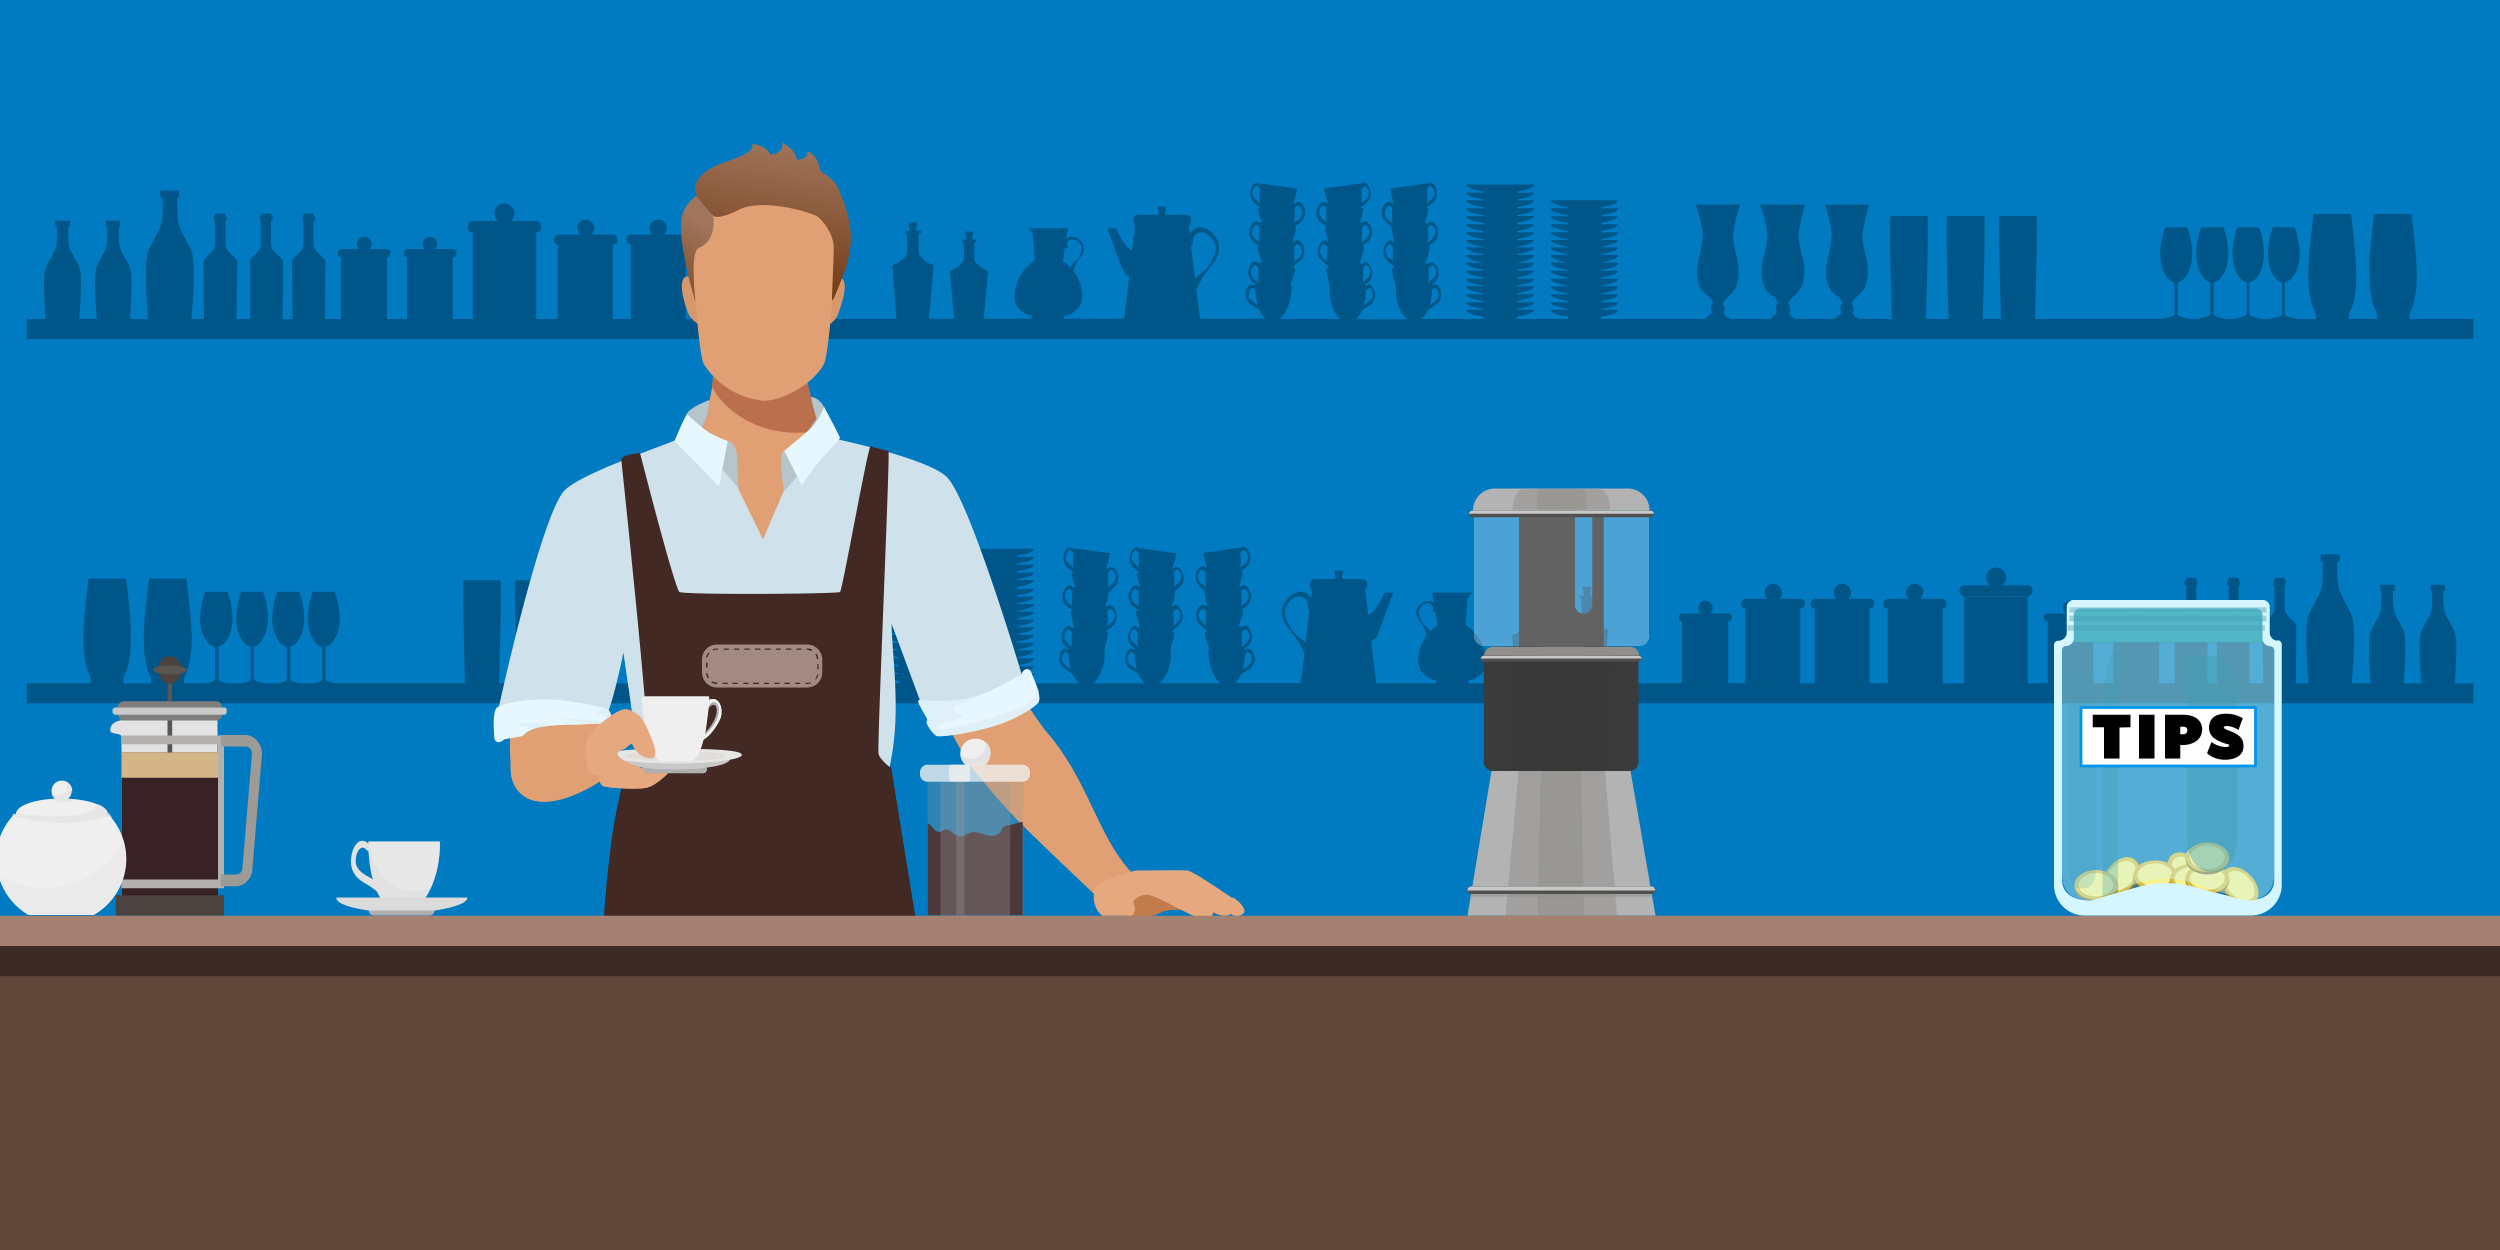 <svg xmlns="http://www.w3.org/2000/svg" xmlns:xlink="http://www.w3.org/1999/xlink" viewBox="0 0 1000 500"><defs><linearGradient id="a" x1="-17.8" x2="-16.6" y1="709.4" y2="709.4" gradientTransform="scale(45.72 -45.72) rotate(57.8 639.4 374.8)" gradientUnits="userSpaceOnUse"><stop offset="0" stop-color="#713913"/><stop offset=".8" stop-color="#a1765d"/><stop offset="1" stop-color="#a1765d"/></linearGradient><linearGradient id="b" x1="-15.8" x2="-14.7" y1="712.5" y2="712.5" gradientTransform="scale(71.9 -71.9) rotate(81.4 409.5 367.2)" xlink:href="#a"/><clipPath id="c"><path fill="none" d="M206.3 283.5h39.4v16.4h-39.4z"/></clipPath><clipPath id="d"><path fill="none" d="M367.3 274.9h48.2v19.7h-48.2z"/></clipPath><linearGradient id="e" x1="-15.3" x2="-14.1" y1="661.3" y2="661.3" gradientTransform="matrix(8 .21 -.21 -7.33 541.6 5141.3)" gradientUnits="userSpaceOnUse"><stop offset="0" stop-color="#9c9c9c"/><stop offset="1" stop-color="#bdbdbd"/></linearGradient><clipPath id="f"><path fill="none" d="M-.5 312.4h51.1v53.9H-.5z"/></clipPath><clipPath id="g"><path fill="none" d="M-.5 335.9h51.1v30.2H-.5z"/></clipPath><clipPath id="h"><path fill="none" d="M147.4 336.6h28.5v19.9h-28.7v-19.9h.2z"/></clipPath><clipPath id="i"><path fill="none" d="M588.1 356h72.7v2.7h-72.7z"/></clipPath><clipPath id="j"><path fill="none" d="M602.1 308.4h44.6v58h-44.6z"/></clipPath><clipPath id="k"><path fill="none" d="M615.1 308.4H634v58h-18.9z"/></clipPath><clipPath id="l"><path fill="none" d="M589.6 200.3h70.2v58.3h-70.2z"/></clipPath><clipPath id="m"><path fill="none" d="M597.3 258.6h54.5v49.8h-54.5v-49.8z"/></clipPath><clipPath id="n"><path fill="none" d="M605.1 258.6h39v49.9h-39z"/></clipPath><clipPath id="o"><path fill="none" d="M604.7 258.6h39.8v3.8h-39.8v-3.8z"/></clipPath><clipPath id="p"><path fill="none" d="M614.7 258.6h19.7v3.8h-19.7z"/></clipPath><clipPath id="q"><path fill="none" d="M605.1 195.5h39v8.4h-39z"/></clipPath><clipPath id="r"><path fill="none" d="M614.7 195.5h19.9v8.4h-19.9z"/></clipPath><clipPath id="s"><path fill="none" d="M371 312.6h38.4v53.6H371z"/></clipPath><clipPath id="t"><path fill="none" d="M376.2 312.6h27.9v53.6h-27.9z"/></clipPath><clipPath id="u"><path fill="none" d="M382.5 312.6h3.4v53.6h-3.4z"/></clipPath><clipPath id="v"><path fill="none" d="M368 305.9h44v6.7h-44z"/></clipPath><clipPath id="w"><path fill="none" d="M379.6 305.9h8.4v6.7h-8.4z"/></clipPath><clipPath id="x"><path fill="none" d="M824.8 257h84.9v103.2h-84.9z"/></clipPath><clipPath id="y"><path fill="none" d="M827.7 245.3h79v11.8h-79z"/></clipPath><clipPath id="z"><path fill="none" d="M841.1 260.5h8v102.6h-8.2V260.5h.2z"/></clipPath><clipPath id="A"><path fill="none" d="M827.2 267h11.3v88.3h-11.3z"/></clipPath><clipPath id="B"><path fill="none" d="M827.2 250.1H906v2.2h-79V250l.2.1z"/></clipPath><clipPath id="C"><path fill="none" d="M827.7 242.9h78.9v2.2h-78.9v-2.3.1z"/></clipPath><clipPath id="D"><path fill="none" d="M827.7 246.3h79v2.2h-79z"/></clipPath><clipPath id="E"><path fill="none" d="M872 262.3h22.9v86.5H872V262v.3z"/></clipPath></defs><title>Employee Tip and Gratuity Law in California</title><path fill="#007bc2" d="M0 0h1000v500H0z"/><g opacity=".3"><path d="M647.4 86.4zM647.4 80v.1zM363.4 89h.1l-.1-.1v.1z"/><path d="M963.8 127.6a8 8 0 0 1 .4-3c1.8-3 2.8-10.5 2.4-18-.2-7.3-2-21-2-21h-15s-1.7 13.7-2 21h.2c-.3 7.5.7 15 2.7 18a9.3 9.3 0 0 1 .3 3h-11.2a8 8 0 0 1 .3-3c2-3 3-10.5 2.5-18-.2-7.3-2-21-2-21h-15s-1.7 13.7-2 21c-.4 7.5.6 15 2.6 18a9.3 9.3 0 0 1 .4 3h-8.3c3.4 0-4.2-.3-4.2-2v-12.7c3.3-.5 6-5.5 6-11.5a36.9 36.9 0 0 0-2-10.5h-8.7a30.2 30.2 0 0 0-2 10.6c0 5.9 2.4 10.8 5.6 11.5v12.7-.1c0 1.7-8 2-4 2h-5c3.4 0-4-.3-4-2v-12.7c3.2-.5 5.8-5.5 5.8-11.5a31 31 0 0 0-2-10.5H895a30.2 30.2 0 0 0-2 10.6c0 5.9 2.5 10.8 5.7 11.5v12.7l-.3-.1c0 1.7-8 2-4 2h-4.9c3.5 0-4-.3-4-2v-12.7c3.2-.5 5.8-5.5 5.8-11.5a31 31 0 0 0-2-10.5h-8.8a32.6 32.6 0 0 0-2 10.6c0 5.9 2.6 10.8 5.6 11.5v12.6c0 1.7-8 2-4 2h-5c3.5 0-4-.3-4-2v-12.7c3.2-.5 5.8-5.5 5.8-11.5a31 31 0 0 0-2-10.5h-8.8a32.6 32.6 0 0 0-2 10.6c0 5.9 2.5 10.8 5.7 11.5v12.7l-.1-.1c0 1.7-8 2-4 2h-51.9a.9.9 0 0 0 .2-.6s1-31.7.7-40a.7.7 0 0 0-.7-.6h-13.7a.7.7 0 0 0-.6.6c-.3 8.3.7 40 .7 40a.9.9 0 0 0 .3.6H793a1 1 0 0 0 .1-.6s1-31.7.7-40a.7.7 0 0 0-.6-.6h-13.9a.7.7 0 0 0-.6.6c-.3 8.3.7 40 .7 40a1 1 0 0 0 .3.6h-9.5a.9.9 0 0 0 .2-.6s1-31.7.7-40a.6.6 0 0 0-.5-.6h-13.9a.7.7 0 0 0-.5.6h-.2c-.3 8.3.7 40 .7 40a.9.9 0 0 0 .3.6H744a11.8 11.8 0 0 1-1.1-.5 3 3 0 0 1-1.8-2c.2-.1.2-.3.2-.6h.2v-1a3.2 3.2 0 0 0-.8-2 4.1 4.1 0 0 1 .7-1.5l2.7-2.6.8-.8c3.5-4.2 2-12 1.5-14a31.3 31.3 0 0 1-1.4-9 65.9 65.9 0 0 1 2.7-11.8H730s2.7 8.9 2.7 11.7a55.8 55.8 0 0 1-1.3 9c-.8 2.2-2.4 10.8 2 14.8l1.6 1.3 1 1a5.9 5.9 0 0 1 1 1.6l-.3.3-.2.3a3.8 3.8 0 0 0-.4 1.3 2.2 2.2 0 0 0 .6 1.5 4 4 0 0 1-2 2l-.2.5-1.2.5h-14.8a11.4 11.4 0 0 1-1.2-.5 3.3 3.3 0 0 1-1.7-2l.4-.6v-1a3.7 3.7 0 0 0-.7-2 4.1 4.1 0 0 1 .7-1.5l2.8-2.6.6-.8c3.5-4.2 2.2-12 1.5-14a40.3 40.3 0 0 1-1.5-9 65.9 65.9 0 0 1 2.7-11.8h-18s2.8 8.9 2.8 11.7a31.3 31.3 0 0 1-1.4 9c-.8 2.2-2.3 10.8 2.2 14.8l1.6 1.3 1 1a3.4 3.4 0 0 1 .8 1.6.4.4 0 0 0-.2.3l-.3.3a2.2 2.2 0 0 0-.3 1.3 2.1 2.1 0 0 0 .5 1.5 3.7 3.7 0 0 1-2 2l.4.5a10.8 10.8 0 0 1-1.2.5h-15.7a9.5 9.5 0 0 1-1-.5 3 3 0 0 1-1.8-2c.2-.1.2-.3.2-.6h.2v-1a3.2 3.2 0 0 0-.8-2l.8-1.5 2.7-2.6c.3-.3.6-.5.6-.8 3.5-4.2 2-12 1.5-14a31.3 31.3 0 0 1-1.4-9 56.9 56.9 0 0 1 2.8-11.8h-17.8s2.8 8.9 2.8 11.7a55.8 55.8 0 0 1-1.3 9c-.8 2.2-2.4 10.8 2 14.8l1.6 1.3 1 1a2.7 2.7 0 0 1 .8 1.6l-.3.3a.4.4 0 0 0-.2.3 3.8 3.8 0 0 0-.4 1.3 2.7 2.7 0 0 0 .5 1.5 3.4 3.4 0 0 1-2 2v.5l-1.2.5h-42a1 1 0 0 0 1-1c4-.6 6.8-1.6 6.8-2.6v-.1h-6.8a1 1 0 0 0 0-.3c4-.6 6.8-1.6 6.8-2.6v-.1h-7a1 1 0 0 0 .3-.5c4-.7 6.7-1.7 6.7-2.7h-6.9a.8.8 0 0 0 .2-.4c4-.6 6.7-1.6 6.7-2.8h-6.8a1 1 0 0 0 0-.3c4-.5 6.8-1.7 6.8-2.7h-6.9a.9.9 0 0 0 .1-.5c4-.7 6.7-1.7 6.7-2.7h-6.8a.8.8 0 0 0 .2-.4c4-.5 6.7-1.5 6.7-2.7v-.1h-6.8a.4.4 0 0 0 0-.1c4-.7 6.7-1.7 6.7-3h-6.8a1 1 0 0 0 .1-.4c4-.6 6.7-1.6 6.7-2.6v-.1h-6.7a.7.7 0 0 0 0-.2c4-.7 6.7-1.7 6.7-2.7h-6.8a1 1 0 0 0 .1-.4c4-.6 6.7-1.6 6.7-2.6v-.1h-6.8a.9.9 0 0 0 .1-.5c4-.7 6.7-1.7 6.7-2.7h-6.8a1 1 0 0 0 .2-.6c3.8-.7 6.5-1.7 6.6-2.6h-6.8a.9.9 0 0 0 .1-.5c4-.5 6.7-1.5 6.7-2.7h-6.8a.9.9 0 0 0 .1-.5c4-.5 6.6-1.6 6.7-2.7h-27c0 1 2.7 2.2 6.7 2.7a1 1 0 0 0 .2.5h-6.9c0 1.2 2.7 2.2 6.7 2.7a1 1 0 0 0 .2.5h-6.9c0 1 2.7 2 6.7 2.6a1 1 0 0 0 .2.6h-6.9c0 1 2.7 2 6.7 2.7a1 1 0 0 0 .2.5h-6.9c0 1 2.7 2.2 6.7 2.7a1.2 1.2 0 0 0 .1.4h-6.8c0 1 2.7 2 6.7 2.7a.7.7 0 0 0 0 .2h-6.7c0 1.2 2.7 2.2 6.7 2.7a1.2 1.2 0 0 0 0 .4h-6.7c0 1.3 2.7 2.3 6.7 3h-6.7c0 1.3 2.7 2.3 6.7 2.9a1 1 0 0 0 0 .4h-6.7c0 1 2.7 2 6.7 2.7a1 1 0 0 0 .1.5h-6.8c0 1 2.7 2.2 6.7 2.7a1.3 1.3 0 0 0 0 .3h-6.7c0 1.2 2.7 2.2 6.7 2.8a1 1 0 0 0 0 .4h-6.7c0 1 2.7 2 6.7 2.7a.9.9 0 0 0 .1.5h-6.8c0 1 2.7 2 6.7 2.7a1.3 1.3 0 0 0 0 .3h-6.7c0 1.2 2.7 2.2 6.7 2.7a1 1 0 0 0 1 1h-22.3a1.1 1.1 0 0 0 1.2-1c4-.6 6.7-1.6 6.7-2.6l-.1-.1h-6.7a.7.7 0 0 0 0-.3c4-.6 6.8-1.6 6.8-2.6l-.1-.1h-6.8a.8.8 0 0 0 .2-.5c4-.7 6.7-1.7 6.7-2.7h-6.8a.7.7 0 0 0 0-.4c4-.6 6.8-1.6 6.8-2.8h-6.8a.7.7 0 0 0 0-.3c4-.5 6.8-1.7 6.8-2.7h-6.9a.8.8 0 0 0 .2-.5c4-.7 6.7-1.7 6.7-2.7h-6.8a.7.7 0 0 0 0-.4c4-.5 6.8-1.5 6.8-2.7l-.1-.1h-6.6a.4.4 0 0 0 0-.1c4-.7 6.7-1.7 6.7-3h-6.8a.9.9 0 0 0 0-.4c4-.6 6.8-1.6 6.8-2.6l-.1-.1h-6.7a.7.7 0 0 0 0-.2c4-.7 6.8-1.7 6.8-2.7h-6.8a.9.9 0 0 0 0-.4c4-.6 6.8-1.6 6.8-2.6l-.1-.1h-6.8a.8.8 0 0 0 .2-.5c4-.7 6.7-1.7 6.7-2.7h-7a.9.9 0 0 0 .3-.6c4-.7 6.7-1.7 6.7-2.7H606.7a.8.8 0 0 0 .3-.4c4-.5 6.7-1.5 6.7-2.7h-6.9a.8.8 0 0 0 .2-.5c4-.5 6.7-1.6 6.7-2.8l-.1.1h-6.7a.8.8 0 0 0 .1-.3c4-.6 6.7-1.6 6.7-2.8l-.1.1h-6.8a.8.8 0 0 0 .2-.5c4-.6 6.7-1.6 6.7-2.8h-27.1c0 1.2 2.7 2.2 6.7 2.8a.9.9 0 0 0 .2.5h-6.9c0 1.1 2.7 2.1 6.7 2.7a1 1 0 0 0 0 .3h-6.7c0 1.1 2.7 2.2 6.7 2.7a1 1 0 0 0 .1.5h-6.8c0 1.2 2.7 2.2 6.7 2.7a1 1 0 0 0 .1.5h-6.8c0 1.1 2.7 2.1 6.7 2.6a1 1 0 0 0 .2.6h-6.9c0 1.1 2.7 2.1 6.7 2.7a1 1 0 0 0 .1.5h-6.8c0 1.1 2.7 2.2 6.7 2.7a1.2 1.2 0 0 0 0 .4h-6.7c0 1.1 2.7 2.1 6.7 2.7a.7.7 0 0 0 0 .2h-6.7c0 1.2 2.7 2.2 6.7 2.7a1.2 1.2 0 0 0 0 .4h-6.7c0 1.3 2.7 2.3 6.7 3v.1h-6.8c0 1.2 2.7 2.2 6.7 2.8a1 1 0 0 0 .1.4h-6.8c0 1.1 2.7 2.1 6.7 2.7a1 1 0 0 0 .2.5h-6.9c0 1.1 2.7 2.2 6.7 2.7a1.3 1.3 0 0 0 0 .3h-6.7c0 1.2 2.7 2.2 6.7 2.8a1 1 0 0 0 0 .4h-6.7c0 1.1 2.7 2.1 6.7 2.7a.9.9 0 0 0 .2.5h-7c0 1.1 2.8 2.1 6.8 2.7a1.3 1.3 0 0 0 0 .3h-6.8c0 1.2 2.7 2.2 6.7 2.7a1 1 0 0 0 1 1h-25.6a9.2 9.2 0 0 0 2.6-3.6l2.3-1.4v-.2a4.6 4.6 0 0 0 3-4 5.5 5.5 0 0 0-1.3-4.3c-.6-.6-1.4-.5-2.2.2v-.3h-.2l.5-.4c.8-.7 2.5-2.1 2.2-4.5a4.5 4.5 0 0 0-2-4 1.3 1.3 0 0 0-2 .6l-.2-.4-1.1.1a22.1 22.1 0 0 0 1.3-4v.2l.4-1.2v-.2a2.4 2.4 0 0 1 .3-1.2h-.8l1.5-1.6h.2a5.1 5.1 0 0 0 2.2-4.5 5 5 0 0 0-2-4 1.4 1.4 0 0 0-2 .6h-.2v-.3l-1.1.2a24.6 24.6 0 0 0 1-3.4h.2v-1.4a3.2 3.2 0 0 0 .3-1.4h-.7a10.6 10.6 0 0 1 1.6-1.4l.2-.2a4.7 4.7 0 0 0 2.2-4.4 4.3 4.3 0 0 0-2-4c-.6-.5-1.4-.3-2 .5h-.2v-.3l-14.5 2a5.8 5.8 0 0 1 .3 1.4v.2l.3 1v.2a26 26 0 0 0 1 3.1l-.8-.1v.2a1.4 1.4 0 0 0-2-.5 4.5 4.5 0 0 0-2 4 4.7 4.7 0 0 0 2.4 4.5v.2a12 12 0 0 1 1.7 1.5l-.4.1a5.8 5.8 0 0 1 .3 1.4v.3a1.6 1.6 0 0 1 .2 1l-.1.1h.2a25.4 25.4 0 0 0 .7 2.6h-.2l-.2.3a1.5 1.5 0 0 0-2-.5 5.4 5.4 0 0 0-2 4 5 5 0 0 0 2.2 4.5l.2.2a11.2 11.2 0 0 1 2 1.8v.3l-1.1.2a3.2 3.2 0 0 1 .2 1.3.2.2 0 0 0 .2.2v1.3a29 29 0 0 0 1.3 3.9h-.2a3.6 3.6 0 0 0 .2 1.4v1.4l-.1-.1c.4 5.2 2.3 9.1 4.6 10.9h-20.5a8.9 8.9 0 0 0 2.3-3.4 11.1 11.1 0 0 1 2.3-1.6v-.2a4.6 4.6 0 0 0 3-4 5.5 5.5 0 0 0-1.5-4.3 1.3 1.3 0 0 0-2 .2h-.2v-.4h-.3l.4-.4h.2a5.3 5.3 0 0 0 2.3-4.5 5.7 5.7 0 0 0-2-4 1.3 1.3 0 0 0-2 .6h-.2v-.4l-.9.1a24.4 24.4 0 0 0 1.3-4h.1l.3-1.3v-.2a2.7 2.7 0 0 0 .2-1.2l-.8-.1 1.4-1.4h.2a5.2 5.2 0 0 0 2.3-4.5 5.7 5.7 0 0 0-2-4 1.7 1.7 0 0 0-2.2.6V89h-.7a25.5 25.5 0 0 0 1-3h-.1l.3-1.2v-.2a5.8 5.8 0 0 0 .2-1.4l-1-.1a10.4 10.4 0 0 1 1.7-1.3v-.2a5 5 0 0 0 2.3-4.4 5.3 5.3 0 0 0-2-4c-.7-.5-1.5-.3-2.2.5v-.3l-14.5 2 .3 1.4v.2l.2 1 .1.2a26.8 26.8 0 0 0 1 3h-.4v.2h-.2a1.4 1.4 0 0 0-2-.5 5.7 5.7 0 0 0-2 4 5 5 0 0 0 2.3 4.5l.2.2a11.8 11.8 0 0 1 1.5 1.3l-.5.1.1 1.6v.3a3 3 0 0 1 .3 1l.1-.1a24.8 24.8 0 0 0 .8 2.7v.3h-.3a1.5 1.5 0 0 0-2-.5 6.1 6.1 0 0 0-2 4 5.2 5.2 0 0 0 2.2 4.5l.3.2 2 1.8.1.3-1.3.2.2 1.3v.2l.3 1.2v.1a24.4 24.4 0 0 0 1.1 3.9h-.2v2.9c.4 5 2 8.9 4.3 10.7h-24.3c2.4-1.8 4.2-5.6 4.7-10.9h.1V114h-.4a25.4 25.4 0 0 0 1.3-3.9l.1-.2.4-1.2v-1.6l-.8-.1v-.3a15.4 15.4 0 0 1 2-1.8l.2-.2a4.7 4.7 0 0 0 2.3-4.4 4.5 4.5 0 0 0-2-4c-.6-.6-1.4-.3-2 .4h-.2v-.4h-.4l.8-2.6v-.3a3 3 0 0 0 .3-1v-.2a3.2 3.2 0 0 0 .1-1.4h-.3a10 10 0 0 1 1.5-1.2l.2-.2A5 5 0 0 0 522 85a4.5 4.5 0 0 0-2-4 1.3 1.3 0 0 0-2 .6h-.2v-.3h-.5a25.7 25.7 0 0 0 1-3v-.2l.3-1v-.2l.2-1.5-14.5-2a.4.4 0 0 0-.2.3 1.4 1.4 0 0 0-2-.4 5 5 0 0 0-2 3.8 5.1 5.1 0 0 0 2.2 4.5l.2.2a12 12 0 0 1 1.5 1.4h-.9l.3 1.4v.2a2.5 2.5 0 0 1 .2 1.2h.2a27.4 27.4 0 0 0 1 3l-.9-.1-.2.3a1.5 1.5 0 0 0-2-.5 6 6 0 0 0-2 4 5.2 5.2 0 0 0 2.3 4.5c.6.4 1 .8 1.4 1.3h-.5a2.7 2.7 0 0 1 .2 1.3v.2l.3 1.2h.2a25 25 0 0 0 1.3 4l-1.4-.2c0 .1 0 .3-.2.3a1.5 1.5 0 0 0-2-.6 6.1 6.1 0 0 0-2 4 5.2 5.2 0 0 0 2.3 4.6h.3a4.9 4.9 0 0 0 .5.6h-.4v.4h-.2a1.4 1.4 0 0 0-2-.2 5.2 5.2 0 0 0 1.5 8.4h.2l2.3 1.5a8.6 8.6 0 0 0 2.5 3.5H480l-1.5-12a.9.9 0 0 1 .3-.2v-.2c.3 0 .6-.5.6-1a25.1 25.1 0 0 1 4.5-6.8l.2-.5c1.6-1.9 4.8-5.9 3-10.3-1.3-3-3.6-5.2-6.6-5.5a4.4 4.4 0 0 0-4.6 2.7l-.4-3a5.2 5.2 0 0 0 1-2.8 2.1 2.1 0 0 0-2-2H466l.5-3.3H463l.4 3.3h-8.1a2 2 0 0 0-2 2v.1a5 5 0 0 0 .9 2.6h-.2l-1.2 9.4c-2.8-.5-6.4-8.7-6.4-8.7H443s4.9 14.1 6.6 17.4a2.8 2.8 0 0 0 2.1 1.8l-2 17h-24.1a1 1 0 0 0 0-.4 1 1 0 0 0-.2-.6c4.4-1 7.5-3.4 7.5-8.4a17.2 17.2 0 0 0-3.6-9.8v-.2c.3 0 .3-.4.3-.7a21.2 21.2 0 0 1 2.2-4.2h.2c.8-1.3 2.4-3.7 1-6a5.5 5.5 0 0 0-4.5-2.5 3 3 0 0 0-2.1 1l.3-2c.3-1.3 1-2.4 0-2.4h-15c-1 0 1 1 1.4 2.4l.8 10.4a17.7 17.7 0 0 0-8 14h-.2c0 4.9 2.9 7.3 7.2 8.3a1 1 0 0 0-.2.7 1 1 0 0 0 0 .4h-19.2l1.7-18.6a1 1 0 0 0-1-1 13 13 0 0 1-4-3c-.8-.7-.5-6.2-.3-8.2h.5c.2 0 .2-.2.2-.4s0-.5-.3-.5h-1.5l.5-3.2H386l.6 3.2h-1.6c-.2 0-.2 0-.2.4 0 .3 0 .5.2.5h.4c.1 2 .5 7.4-.4 8.2a11 11 0 0 1-4 3 1 1 0 0 0-1 1l1.6 18.6h-10l1.8-20.7c0-.8-.5-1-1-1.2-1.6-.3-3.6-2.3-4.4-3.3-.8-.7-.5-6.7-.4-9h.5c.3 0 .3-.2.3-.5s0-.6-.2-.6h-1.9l.6-3.2h-3.5l.5 3.3h-1.4c-.3 0-.3.2-.3.5l-.2.2c0 .2 0 .4.3.4h.4c.2 2.3.4 8.3-.3 9-.9.9-2.9 2.9-4.6 3.3-.4.3-1 .3-1 1.3h.2l1.6 20.6h-31.4v-24.8a1.5 1.5 0 0 0 1.2-1.5v-.3a1.5 1.5 0 0 0-1.4-1.4h-7a3.1 3.1 0 0 0 .7-2.1 2.8 2.8 0 0 0-2.7-2.8 2.8 2.8 0 0 0-2.2 4.9h-6.8a1.5 1.5 0 0 0-1.7 1.5v.3a1.4 1.4 0 0 0 1.5 1.5v24.7H302V97.8a1.8 1.8 0 0 0 1.6-1.8v-.4a1.8 1.8 0 0 0-1.7-1.8h-8.8a3.5 3.5 0 0 0 1.1-2.6 3.3 3.3 0 0 0-3.2-3.3 3.4 3.4 0 0 0-3.6 3.4l-.1-.1a3.5 3.5 0 0 0 1.2 2.6H280a1.8 1.8 0 0 0-1.8 1.8v.4h.1a1.8 1.8 0 0 0 1.8 1.8v29.8h-5.8V97.8h.1A1.8 1.8 0 0 0 276 96v-.4a2 2 0 0 0-1.8-1.8h-8.6a3.5 3.5 0 0 0 1.1-2.6 3.2 3.2 0 0 0-3.4-3.3 3.4 3.4 0 0 0-3.5 3.4 3.5 3.5 0 0 0 1.2 2.5h-8.8a1.7 1.7 0 0 0-1.7 1.8v.4h.1a1.8 1.8 0 0 0 1.7 1.8v29.8h-7.2V97.8h.2a1.6 1.6 0 0 0 1.6-1.8v-.4a1.7 1.7 0 0 0-1.7-1.8h-8.6a3.5 3.5 0 0 0 1.2-2.6 3.4 3.4 0 0 0-3.6-3.3 3.3 3.3 0 0 0-3.4 3.4l.2-.1a3.6 3.6 0 0 0 1.1 2.6h-8.7a1.7 1.7 0 0 0-1.7 1.8v.4h-.1a1.7 1.7 0 0 0 1.5 1.8v29.8h-8.6V93a2.1 2.1 0 0 0 2-2v-.6a2.1 2.1 0 0 0-2-2h-10.1a4 4 0 1 0-5.3 0h-10a2.1 2.1 0 0 0-2 2v.6a2.1 2.1 0 0 0 2 2v34.6h-8v-24.7a1.4 1.4 0 0 0 1.5-1.6v-.3a1.4 1.4 0 0 0-1.4-1.4H174a3 3 0 0 0 .9-2.1 2.9 2.9 0 0 0-2.8-2.8 3 3 0 0 0-3 2.8 3.1 3.1 0 0 0 .8 2.1h-6.8a1.4 1.4 0 0 0-1.4 1.5v.4l-.2-.1a1.3 1.3 0 0 0 1.3 1.5v24.7h-8v-24.7a1.5 1.5 0 0 0 1.4-1.6v-.3a1.3 1.3 0 0 0-1.3-1.4h-7.2a2.8 2.8 0 0 0-2.1-4.9 2.8 2.8 0 0 0-2.8 2.8 3.1 3.1 0 0 0 .8 2.1h-7a1.4 1.4 0 0 0-1.4 1.5v.4l-.1-.1a1.3 1.3 0 0 0 1.3 1.5v24.7H130a.6.6 0 0 0 0-.2l.2-22.5c0-2.4-4.8-3.6-4.8-7.4v-9.2h.3c.2 0 .4-.3.4-.3v-1c0-.3-.2-.3-.5-.3v-1a.3.3 0 0 0-.3-.3h-3.6l-.4.2v.9a.4.4 0 0 0-.4.4v1a.4.4 0 0 0 .4.4h.1v9.2c0 3.8-4.7 5-4.7 7.5l.1-.2.2 22.6a.6.6 0 0 0 0 .2h-4a.6.6 0 0 0 0-.2c.2-3.7.2-21.5.2-22.5 0-2.4-4.8-3.6-4.8-7.4v-9.2h.3c.2 0 .4-.3.4-.3v-1c0-.3-.2-.3-.5-.3v-1a.3.3 0 0 0-.3-.3h-3.6l-.4.2v.9a.4.4 0 0 0-.4.4v1a.4.4 0 0 0 .4.4v9.2c0 3.8-4.4 5-4.4 7.5l.2-.2v22.6a.6.6 0 0 0 0 .2h-5.5a.7.7 0 0 0 0-.2l.3-22.5c0-2.4-4.7-3.6-4.7-7.4v-9.2h.1c.2 0 .4-.3.4-.3v-1c0-.3-.2-.3-.5-.3v-1a.3.3 0 0 0-.3-.3h-3.6l-.4.2v.9a.4.4 0 0 0-.4.4v1a.4.4 0 0 0 .4.4h.1v9.2c0 3.8-4.5 5-4.6 7.5l.2 22.4a.6.6 0 0 0 0 .2h-5a.6.6 0 0 0 0-.3c.1-1 1.8-19.5.3-25.8-.8-3.2-4.7-8.8-5.5-12-.6-2.2-.5-7.6-.5-10.4h.4a.5.5 0 0 0 .4-.4v-2a.5.5 0 0 0-.5-.5h-6.5a.7.7 0 0 0-.6.6v1.8a.7.7 0 0 0 .6.5h.3c.2 2.7.2 8-.5 10.4-.9 3.2-4.6 8.8-5.6 12h.1c-1.6 6.3.2 24.8.2 25.8a.6.6 0 0 0 .1.3H52c0-.7 1.2-15 .2-19.7-.6-2.5-3.6-6.8-4.3-9.2-.5-1.9-.4-6-.3-8.1h.1c.2 0 .4 0 .4-.3v-1.6a.4.4 0 0 0-.4-.4h-5a.4.4 0 0 0-.4.4v1.6c0 .2.2.3.4.3h.2a43.1 43.1 0 0 1-.3 8.1c-.7 2.3-3.7 6.7-4.3 9.3l.2-.2c-1.2 4.8.2 19 .2 19.8h-7c0-.7 1.3-15 .3-19.7-.6-2.5-3.6-6.8-4.3-9.2-.5-1.9-.4-6-.3-8.1h.2c.2 0 .4 0 .4-.3v-1.6c0-.2-.3-.4-.5-.4h-5a.4.4 0 0 0-.4.4v1.6c0 .2.3.3.5.3h.2a43.1 43.1 0 0 1-.3 8.1c-.7 2.3-3.7 6.7-4.4 9.3v-.2c-1.2 4.8.2 19 .2 19.8h-7.6v8h978.7v-8zm-393-52c0-.2.4-.4.4-.7h.3c.2-.3.6-.6 1-.3a3.3 3.3 0 0 1 1.3 2.5c.2 1.4-.8 2.4-1.8 3.2l-.2.2-1 .9a28 28 0 0 0 0-5.8zm-15 12.6h-.1c-1-.8-2-1.8-1.7-3.2a3.7 3.7 0 0 1 1.3-2.7.7.7 0 0 1 1 .3l.2.2s.4.4.4.6a22 22 0 0 0 .2 5.8h-.2a2.4 2.4 0 0 1-1-1zm15.4 3c0-.2.4-.4.4-.6l.3-.2a.8.8 0 0 1 1-.3 3 3 0 0 1 1.2 2.6c.2 1.3-.8 2.3-1.8 3.3h-.2v.2l-1 1a20 20 0 0 0 0-6zm-14.8 12.4h-.2a4.3 4.3 0 0 1-2-3.2c.2-1.3.6-2.3 1.4-2.6a.7.7 0 0 1 1 .3l.2.2.5.6a19 19 0 0 0 0 5.5zm15 3.7l.5-.6.2-.2a1.1 1.1 0 0 1 1-.4 3.4 3.4 0 0 1 1.3 2.7c.2 1.4-.8 2.4-1.8 3.2h-.2l-1 1a56 56 0 0 0 0-5.7zm1.8 8.2h.2a1.6 1.6 0 0 1 1-.3 3.8 3.8 0 0 1 1 3c-.1 1.4-1.3 2.2-2.3 3h-.2l-1.1.9a18.4 18.4 0 0 0 1-6 .7.7 0 0 0 .4-.6zm-28.5-40l.5-.6c.3-.3.8-.6 1-.3a3.3 3.3 0 0 1 1.3 2.5c.2 1.4-.8 2.4-1.8 3.2l-.2.2h.2a2.7 2.7 0 0 0-1 .9zm-15 12.7a4.3 4.3 0 0 1-2-3.2 3.7 3.7 0 0 1 1.3-2.7 1 1 0 0 1 1.2.3v.2s.4.4.4.6a27.7 27.7 0 0 0 0 5.7zm15 3c0-.2.5-.4.5-.6l.2-.2a.8.8 0 0 1 1-.3 3 3 0 0 1 1.3 2.6c0 1.3-1 2.3-1.7 3.3h-.2l-.1.2-1 1a30 30 0 0 0 0-6zm-15 12.4a4.7 4.7 0 0 1-1.7-3.2c.2-1.3.6-2.3 1.2-2.6.2-.2.8-.1 1.2.3v.2s.5.4.5.6a29 29 0 0 0 0 5.5l-1-.8zm15.4 3.7l.4-.6.3-.2c.2-.4.6-.4 1-.4a3.4 3.4 0 0 1 1.3 2.7 4.3 4.3 0 0 1-2 3.2l-1 1a28 28 0 0 0 0-5.7zm1.8 8.2h.2a1.4 1.4 0 0 1 1-.3 4.2 4.2 0 0 1 1 3c-.1 1.4-1.3 2.2-2.3 3h-.2l-1.2.9a18.4 18.4 0 0 0 1-6c0-.1.5-.3.5-.6zm-29.2-16.7l.4-.5.3-.2a.6.6 0 0 1 1-.2 3.7 3.7 0 0 1 1.4 2.7 4.3 4.3 0 0 1-2 3.2l-.2.2v-.3l-1 .8a27.1 27.1 0 0 0 0-5.7zM503 80.5l-.2-.2c-1-.8-2-1.8-1.8-3.3a3 3 0 0 1 1.3-2.6c.3-.3.7-.1 1 .3l.2.2.5.6a22.5 22.5 0 0 0 0 5.8zm14.9 2.9l.4-.6.3-.2a.8.8 0 0 1 1-.3A4.6 4.6 0 0 1 521 85c0 1.3-1 2.3-2 3.3h-.2l-.1-.1-1 1a54.3 54.3 0 0 0 .2-5.8zM502.7 96h-.1a4 4 0 0 1-1.9-3.2 3.7 3.7 0 0 1 1.4-2.7c.1-.3.6-.2 1.1.2v.2c.2.2.4.5.6.5a24 24 0 0 0 0 6zm-.3 16.1h-.2a4.7 4.7 0 0 1-1.8-3.2 3.8 3.8 0 0 1 1.4-2.8c.1-.2.6-.1 1 .3l.1.2.6.6a28 28 0 0 0 0 5.8l-.2.1zm.6 9.9l-1-.7-.2-.2c-1.1-.8-2.3-1.5-2.3-2.8a3.9 3.9 0 0 1 1-3c.2-.2.6-.2 1 .3h.2l.4.4a32.6 32.6 0 0 0 1 6zm-26-24.5a11.5 11.5 0 0 1 .4-2.6l.4-.5a3 3 0 0 1 3-1.5c1.8.2 3.9 1.7 5.3 4.7 1 2.4-1 6.4-2.7 8.8l-.3.4c-1.4 1.8-3.7 3-5.1 4.7l-1.6-13a1.1 1.1 0 0 0 .7-1zm-50.6 1.9a.8.8 0 0 0 .7-.8c0-.2-.2-1.2 0-1.4v-.4a2.5 2.5 0 0 1 1.8-1 4.1 4.1 0 0 1 3.5 2.2c.8 1.3 0 3.6-1 5v.2c-1 1.3-2.6 2.3-3.2 3.8a15.4 15.4 0 0 0-3-2.5l.7-5.2a1 1 0 0 0 .5 0zM259.8 91.3zM81.5 105z"/></g><g opacity=".3"><path d="M537 228.2v.1-.1zM352.8 235.5a.3.3 0 0 1 0-.1z"/><path d="M981.9 273.3c0-1.5 1.3-15 .2-19.7-.7-2.5-3.7-6.8-4.4-9.2a43.1 43.1 0 0 1-.4-8.1h.3c.2 0 .5-.3.5-.3v-1.7a.4.4 0 0 0-.4-.4h-5c-.2 0-.5.2-.5.4v1.6a.4.4 0 0 0 .4.4h.2c0 2 .2 6.2-.3 8.1-.7 2.4-3.7 6.7-4.3 9.2-1 4.7.2 18.2.3 19.7h-7c0-1.5 1.3-15 .2-19.7h.2c-.6-2.5-3.6-6.8-4.3-9.2a43.1 43.1 0 0 1-.4-8.1h.3c.2 0 .4-.3.4-.3v-1.7a.4.4 0 0 0-.4-.4h-5a.4.4 0 0 0-.4.4v1.6a.4.4 0 0 0 .4.4c0 2 .3 6.2-.2 8.1-.7 2.4-3.7 6.7-4.3 9.2-1 4.7 0 18.2.2 19.7h-7.5a.6.6 0 0 0 0-.3c0-1 1.9-19.5.3-25.8-1-3.2-4.6-8.8-5.5-12a44 44 0 0 1-.5-10.5h.3a.6.6 0 0 0 .6-.5v-1.9a.7.7 0 0 0-.6-.6h-6.5a.5.5 0 0 0-.5.5v2a.5.5 0 0 0 .5.5h.3c0 2.8.1 8.2-.5 10.5-.8 3.2-4.7 8.8-5.5 12-1.5 6.3.2 24.8.3 25.8a.6.6 0 0 0 0 .3h-5a.3.3 0 0 0 0-.1l.1-22.6c0-2.5-4.6-3.6-4.6-7.4v-9.1h.1a.4.4 0 0 0 .4-.4v-1c0-.2-.2-.3-.4-.3v-1.1l-.4-.2H910c-.2 0-.3.3-.3.4v1c-.3 0-.5 0-.5.3v1s.2.3.4.3h.1v9.1c0 3.8-4.7 5-4.7 7.4l.3 22.6v.1h-5.5a.3.3 0 0 0 0-.1v-22.6h.2c0-2.5-4.5-3.6-4.5-7.4v-9.1a.4.4 0 0 0 .5-.4v-1c0-.2-.2-.3-.4-.3v-1.1l-.4-.2h-3.6c-.2 0-.3.3-.3.4v1c-.3 0-.5 0-.5.3v1s.2.3.4.3h.3v9.1c0 3.8-4.8 5-4.8 7.4 0 1 0 18.8.2 22.6a.3.3 0 0 0 0 .1h-4a.3.3 0 0 0 0-.1l.2-22.6c0-2.5-4.6-3.6-4.6-7.4v-9.1a.4.4 0 0 0 .5-.4v-1c0-.2-.2-.3-.4-.3v-1.1l-.4-.2h-3.6c-.2 0-.3.3-.3.4v1c-.3 0-.5 0-.5.3v1s.2.3.4.3h.3v9.1c0 3.8-4.8 5-4.8 7.4l.2 22.6a.3.3 0 0 0 0 .1h-6.2v-24.7a1.4 1.4 0 0 0 1.3-1.6l-.1.2v-.3a1.4 1.4 0 0 0-1.5-1.5h-7a3.1 3.1 0 0 0 .9-2.2 3 3 0 0 0-2.8-3 3 3 0 0 0-3 3 3 3 0 0 0 1 2.2h-7.3a1.4 1.4 0 0 0-1.3 1.5v.2a1.4 1.4 0 0 0 1.4 1.5v24.7h-8v-24.7a1.4 1.4 0 0 0 1.3-1.6l-.2.2v-.3a1.4 1.4 0 0 0-1.4-1.5H830a3.1 3.1 0 0 0 1-2.2 3 3 0 0 0-3-3 3 3 0 0 0-2.8 3 3 3 0 0 0 1 2.2H819a1.4 1.4 0 0 0-1.4 1.5v.2a1.4 1.4 0 0 0 1.5 1.5v24.7h-8v-34.7h-25.4v34.7h-8.6v-29.9h-.2a1.6 1.6 0 0 0 1.7-1.7h-.1v-.4a1.7 1.7 0 0 0-1.7-1.8h-8.7a3.4 3.4 0 0 0 1.1-2.5h.2a3.4 3.4 0 0 0-3.4-3.5 3.6 3.6 0 0 0-3.6 3.5 3.3 3.3 0 0 0 1.1 2.5H755a1.8 1.8 0 0 0-1.7 1.8v.4a1.7 1.7 0 0 0 1.6 1.7h.2v29.9h-7.2v-29.9h-.1a1.7 1.7 0 0 0 1.8-1.7h.1v-.4a1.7 1.7 0 0 0-1.7-1.8h-8.7a3.3 3.3 0 0 0 1.1-2.5 3.5 3.5 0 0 0-3.5-3.5 3.4 3.4 0 0 0-3.4 3.5 3.3 3.3 0 0 0 1 2.5H726a2 2 0 0 0-1.8 1.8v.4a1.7 1.7 0 0 0 1.6 1.7h.1v29.9h-5.8v-29.9a1.7 1.7 0 0 0 1.8-1.7h.1v-.4a1.8 1.8 0 0 0-1.8-1.8h-8.5a3.3 3.3 0 0 0 1.2-2.5h-.2a3.5 3.5 0 0 0-3.5-3.5 3.4 3.4 0 0 0-3.3 3.5 3.3 3.3 0 0 0 1 2.5h-8.7a1.8 1.8 0 0 0-1.7 1.8v.4a1.7 1.7 0 0 0 1.6 1.7v29.9h-6.8v-24.7a1.5 1.5 0 0 0 1.4-1.6v-.1a1.5 1.5 0 0 0-1.6-1.5h-7a3 3 0 0 0 1-2.2 3 3 0 0 0-3-3 3 3 0 0 0-2.8 3 3.1 3.1 0 0 0 .9 2.2H673a1.5 1.5 0 0 0-1.5 1.5v.2a1.5 1.5 0 0 0 1.3 1.5v24.7h-31.4l1.8-20.5v-.2c0-1-.6-1-1-1.2-1.7-.4-3.7-2.5-4.6-3.3-.8-.6-.5-6.8-.4-9h.4c.3 0 .3-.2.3-.5v.2c0-.3 0-.6-.4-.6H636l.6-3.6H633l.6 3.6H632c-.2 0-.2.2-.2.5s0 .4.3.4h.4c0 2.2.4 8.4-.4 9.1-.8 1-2.8 3-4.4 3.4-.5.2-1 .3-1 1.2l1.8 20.5h-10.2l1.7-18.7.1.1a1 1 0 0 0-1-1 11 11 0 0 1-4-3c-1-.7-.6-6.2-.4-8.2h.4c.2 0 .2-.2.2-.5s0-.4-.2-.4h-1.7l.6-3.2h-3.1l.5 3.2h-1.6c-.2 0-.2.2-.2.4s0 .5.2.5h.4c.2 2 .4 7.6-.3 8.1-.7.8-2.5 2.6-4 3-.4.2-1 .3-1 1l1.7 18.7h-19.2a.8.8 0 0 0 0-.3 1 1 0 0 0-.2-.7c4.3-1 7.3-3.6 7.3-8.3l-.2-.1a17.7 17.7 0 0 0-8.1-14l.8-10.4c.4-1.3 2.4-2.5 1.4-2.5h-15c-1 0-.3 1.2 0 2.5l.3 1.8a3 3 0 0 0-2.1-.9 5.4 5.4 0 0 0-4.5 2.6c-1.4 2.3.2 4.7 1 5.8l.2.3a19.9 19.9 0 0 1 2.2 4c0 .4 0 .6.3.8v.1a17.3 17.3 0 0 0-3.5 10c0 4.7 3 7.3 7.5 8.3a1 1 0 0 0-.3.7.8.8 0 0 0 0 .3h-24l-2-17a2.9 2.9 0 0 0 2.2-1.8c1.7-3.4 6.6-17.5 6.6-17.5h-3.5s-3.6 8.3-6.4 8.8h-.1l-1.1-9.4h-.3a4.8 4.8 0 0 0 1-2.6v-.2a2 2 0 0 0-2-2h-8.2l.5-3.3h-3.4l.5 3.3h-8.4a2.1 2.1 0 0 0-2 2v.2a5 5 0 0 0 1 2.6h-.1l-.4 3a4.4 4.4 0 0 0-4.5-2.6c-3 .3-5.3 2.4-6.6 5.5-1.8 4.4 1.4 8.3 3 10.2l.2.5a25.1 25.1 0 0 1 4.5 6.8c0 .5.3 1 .6 1l-.1.2a.8.8 0 0 0 .3.2l-1.5 12H494a8.8 8.8 0 0 0 2.4-3.4 18.2 18.2 0 0 1 2.3-1.5h.2a5.7 5.7 0 0 0 3-4.2 5.4 5.4 0 0 0-1.5-4.2 1.4 1.4 0 0 0-2 0l-.2.2v-.4h-.7l.7-.7h.3a5.2 5.2 0 0 0 2.3-4.6 6.1 6.1 0 0 0-2-4 1.5 1.5 0 0 0-2 .5c-.2 0-.2-.2-.2-.4l-1.3.2a24.3 24.3 0 0 0 1.2-3.7h.2l.3-1v-.2a3.9 3.9 0 0 1 .2-1.5l-.6-.1a9.5 9.5 0 0 1 1.5-1.3c.8-.8 2.5-2 2.3-4.6a5.7 5.7 0 0 0-2-4 1.4 1.4 0 0 0-2 .5l-.2-.4h-.5l.7-2.4.2-.4a1.8 1.8 0 0 1 .2-1v-.3l.3-1.3-.9-.1 1.5-1.5h.2a5.1 5.1 0 0 0 2.2-4.5 5 5 0 0 0-2-4 1.5 1.5 0 0 0-2 .5.4.4 0 0 0-.2-.3l-14.5 2 .2 1.5v.2a3.8 3.8 0 0 1 .3 1v.3a24.6 24.6 0 0 0 .9 2.7h-.3v.4h-.2a1.3 1.3 0 0 0-2-.5 4.3 4.3 0 0 0-2 4 5 5 0 0 0 2.2 4.4l.2.3a12.4 12.4 0 0 1 1.2 1h-.1a3.6 3.6 0 0 0 .2 1.5v.2l.3 1.2-.1.3a26.2 26.2 0 0 0 .9 2.8h-.4v.2h-.2c-.6-.8-1.4-1-2-.5a4.3 4.3 0 0 0-2 4 4.7 4.7 0 0 0 2.2 4.4l.2.2 2 1.7a1 1 0 0 0 0 .2l-.9.1v1.6l.4 1.2.1.2a26.4 26.4 0 0 0 1.4 4h-.5v2.8l.1.1c.6 5 2.4 8.9 4.6 10.7h-24.4c2.4-1.8 4.2-5.7 4.7-10.9h-.1v-2.8h-.3a24.4 24.4 0 0 0 1.3-4l.2-1.2v-.2l.2-1.2-1.2-.1 2-1.8.3-.3a5.2 5.2 0 0 0 2.2-4.6 6 6 0 0 0-2-4 1.5 1.5 0 0 0-2 .6h-.2v-.4h-.1a23.8 23.8 0 0 0 1-3l.2-1.2.2-1.4-.4-.1 1.3-1.1.2-.2a4.8 4.8 0 0 0 2.3-4.4 6 6 0 0 0-2-4 1.5 1.5 0 0 0-2 .5l-.2.2v-.4h-.4a26.8 26.8 0 0 0 1-3v-.3h.1l.2-1v-.3l.3-1.4-14.5-2v.4a1.7 1.7 0 0 0-2.2-.6 5.7 5.7 0 0 0-2 4 5.2 5.2 0 0 0 2.3 4.5l1.7 1.6-1 .2.2 1.3v.2a2.4 2.4 0 0 0 .3 1v.2-.3a23.6 23.6 0 0 0 .8 3h-.5v.2a1.5 1.5 0 0 0-2.2-.6 5.7 5.7 0 0 0-2 4 5.2 5.2 0 0 0 2.3 4.5h.2l1.5 1.4-1 .1a3.6 3.6 0 0 0 .2 1.5 3 3 0 0 0 .3 1.2v.4a23.1 23.1 0 0 0 1.2 3.4h-.7v.3h-.2a1.3 1.3 0 0 0-2-.5 5.7 5.7 0 0 0-2 4 5 5 0 0 0 2.3 4.4h.2l.5.5h-.4v.4h-.2a1.3 1.3 0 0 0-2-.2 5 5 0 0 0-1.5 4.2 4.8 4.8 0 0 0 3 4v.2a11 11 0 0 1 2.4 1.5 9.7 9.7 0 0 0 2.4 3.6h-20.7c2.4-1.8 4.2-5.7 4.7-10.9h-.1V261a3.6 3.6 0 0 0 .1-1.4h-.3a28.7 28.7 0 0 0 1.3-4v-1.2a.2.2 0 0 0 .3-.2 2.7 2.7 0 0 1 .1-1.2l-1-.1a11.2 11.2 0 0 1 2-1.8l.2-.3a5 5 0 0 0 2.2-4.5 5.2 5.2 0 0 0-2-4 1.5 1.5 0 0 0-2 .5.4.4 0 0 0-.2-.3h-.4a24.5 24.5 0 0 0 1-3 2.5 2.5 0 0 1 .2-1.2 6.6 6.6 0 0 1 .3-1.5l1.3-1.2v-.2a4.5 4.5 0 0 0 2.4-4.4 4.7 4.7 0 0 0-2-4 1.5 1.5 0 0 0-2 .5v-.2l-.9.1a25.1 25.1 0 0 0 1-3.2v-.2h.1a2.4 2.4 0 0 1 .3-1v-.3a5.8 5.8 0 0 1 .3-1.4l-14.5-2v.4h-.2a1.5 1.5 0 0 0-2-.6 4.5 4.5 0 0 0-2 4 5 5 0 0 0 2.2 4.5h.2l1.8 1.7-.9.2a2.7 2.7 0 0 0 .2 1.3v.2a2.4 2.4 0 0 0 .3 1v-.1a24.8 24.8 0 0 0 1 3l-1-.2v.3h-.2a1.3 1.3 0 0 0-2-.6 5 5 0 0 0-2 4 5.1 5.1 0 0 0 2.2 4.5h.2a17.6 17.6 0 0 1 1.5 1.4l-.8.1.3 1.5.3 1.2.1.4a21.5 21.5 0 0 0 1 3.5l-1-.2-.1.4c-.6-.8-1.4-1-2-.5a4.5 4.5 0 0 0-2 4 4.7 4.7 0 0 0 2.2 4.4l.6.5h-.2v.4c-.8-.7-1.6-.8-2.2-.2-1 .8-1.4 2.4-1.3 4.2a4.8 4.8 0 0 0 3 4v.2a18.2 18.2 0 0 1 2.3 1.5 10 10 0 0 0 2.5 3.6h-25.8a1 1 0 0 0 1-1c4-.5 6.8-1.5 6.8-2.7h-6.8a1 1 0 0 0 0-.3c4-.6 6.8-1.6 6.8-2.8h-6.9a1 1 0 0 0 .2-.5c4-.5 6.7-1.5 6.7-2.7h-6.8a1.1 1.1 0 0 0 0-.4c4-.6 6.7-1.6 6.7-2.8h-6.7a.7.7 0 0 0 0-.2c4-.7 6.7-1.7 6.7-2.8h-6.8a1.1 1.1 0 0 0 .1-.4c4-.6 6.7-1.6 6.7-2.8h-6.7a1.3 1.3 0 0 0 0-.3c4-.6 6.8-1.6 6.8-2.7h-6.8a1.2 1.2 0 0 0 0-.4c4-.5 6.8-1.5 6.8-2.7h-6.9a1 1 0 0 0 .2-.5c4-.5 6.7-1.5 6.7-2.7h-6.8a1.3 1.3 0 0 0 0-.3c4-.5 6.8-1.5 6.8-2.7h-6.8a1.3 1.3 0 0 0 0-.3c4-.6 6.8-1.6 6.8-2.7h-6.9a1 1 0 0 0 .2-.5c4-.5 6.7-1.5 6.7-2.6h-7a1 1 0 0 0 .2-.7c4-.6 6.7-1.6 6.7-2.8h-6.7a1.3 1.3 0 0 0 0-.3c4-.6 6.8-1.6 6.8-2.7h-6.9a1 1 0 0 0 .2-.5c4-.6 6.7-1.6 6.7-2.7h-6.8a1.2 1.2 0 0 0 0-.4c4-.5 6.8-1.5 6.8-2.7h-6.9a1 1 0 0 0 .2-.5c4-.5 6.7-1.5 6.7-2.7h-27.2c0 1.2 2.8 2.2 6.8 2.7a.9.9 0 0 0 .1.5h-6.9c0 1.2 2.8 2.2 6.8 2.7a.9.9 0 0 0 0 .4h-6.7c0 1 2.6 2 6.6 2.7a.8.8 0 0 0 .2.5h-6.9c0 1 2.8 2 6.8 2.7a.7.7 0 0 0 0 .3h-6.8c0 1.2 2.8 2.2 6.8 2.8a1 1 0 0 0 .3.7h-7c0 1 2.6 2 6.6 2.6a.9.9 0 0 0 .2.5h-6.9c0 1 2.7 2 6.7 2.7a.7.7 0 0 0 .1.3h-6.8c0 1.2 2.7 2.2 6.7 2.7a.7.7 0 0 0 .1.3h-6.8c0 1.2 2.7 2.2 6.7 2.7a.9.9 0 0 0 .2.5h-6.9c0 1.2 2.7 2.2 6.7 2.7a.9.9 0 0 0 .1.4h-6.7v.1c0 1 2.6 2 6.6 2.6a.7.7 0 0 0 .1.3h-6.7v.1c0 1 2.6 2 6.6 2.7a.8.8 0 0 0 .2.4h-6.8v.1c0 1 2.6 2 6.6 2.7a.7.7 0 0 0 .1.2h-6.7v.1c0 1.2 2.6 2.2 6.6 2.7a.8.8 0 0 0 .2.4h-6.9c0 1.2 2.7 2.2 6.7 2.7a.8.8 0 0 0 .2.5h-6.9c0 1.2 2.7 2.2 6.7 2.8a.8.8 0 0 0 .1.3h-6.8c0 1.2 2.7 2.2 6.7 2.7a1.1 1.1 0 0 0 1.2 1H372a1 1 0 0 0 1-1c4-.5 6.7-1.5 6.7-2.7H373a1 1 0 0 0 0-.3c4-.6 6.8-1.6 6.8-2.8h-6.9a1 1 0 0 0 .2-.5c4-.5 6.7-1.5 6.7-2.7H373a1.1 1.1 0 0 0 0-.4c4-.6 6.8-1.6 6.8-2.8H373a.7.7 0 0 0 0-.2c4-.7 6.7-1.7 6.7-2.8H373a1.1 1.1 0 0 0 0-.4c4-.6 6.8-1.6 6.8-2.8H373a1.3 1.3 0 0 0 0-.3c4-.6 6.8-1.6 6.8-2.7H373a1.2 1.2 0 0 0 0-.4c4-.5 6.8-1.5 6.8-2.7h-6.9a1 1 0 0 0 .2-.5c4-.5 6.7-1.5 6.7-2.7H373a1.3 1.3 0 0 0 0-.3c4-.5 6.8-1.5 6.8-2.7H373a1.3 1.3 0 0 0 0-.3c4-.6 6.8-1.6 6.8-2.7h-6.9a1 1 0 0 0 .2-.5c4-.5 6.6-1.5 6.6-2.6h-7a1 1 0 0 0 .3-.7c4-.6 6.7-1.6 6.7-2.8H373a1.3 1.3 0 0 0 0-.3c4-.6 6.8-1.6 6.8-2.7h-6.9a1 1 0 0 0 .2-.5c4-.6 6.6-1.6 6.6-2.7h-27c0 1 2.8 2 6.8 2.7a.9.9 0 0 0 .1.5h-6.9c0 1 2.7 2 6.7 2.7a1 1 0 0 0 .1.3h-6.8c0 1.2 2.7 2.2 6.7 2.8a1 1 0 0 0 .4.7h-7c.1 1 2.8 2 6.7 2.6a1 1 0 0 0 .1.5h-6.8c0 1 2.7 2 6.7 2.7a1 1 0 0 0 0 .3h-6.7c0 1.2 2.7 2.2 6.7 2.7a1 1 0 0 0 0 .3h-6.7c0 1.2 2.7 2.2 6.7 2.7a1 1 0 0 0 .1.5h-6.8c0 1.2 2.7 2.2 6.7 2.7a1 1 0 0 0 0 .4h-6.7v.1c0 1 2.7 2 6.7 2.6a1 1 0 0 0 0 .3h-6.7v.1c0 1 2.7 2 6.7 2.7a.8.8 0 0 0 0 .4h-6.7v.1c0 1 2.7 2 6.7 2.7a.7.7 0 0 0 0 .2h-6.7v.1c0 1.2 2.7 2.2 6.7 2.7a.8.8 0 0 0 0 .4h-6.7c0 1.2 2.7 2.2 6.7 2.7a.9.9 0 0 0 .1.5h-6.8c0 1.2 2.7 2.2 6.7 2.8a.8.8 0 0 0 0 .3h-6.7c0 1.2 2.7 2.2 6.7 2.7a1 1 0 0 0 1 1h-40.7a13.2 13.2 0 0 1-2.5-.9 3.4 3.4 0 0 1-2-2 3 3 0 0 0 .6-1.6 3.3 3.3 0 0 0-.4-1.4.4.4 0 0 0-.2-.3.4.4 0 0 1-.3-.2 2.5 2.5 0 0 1 .8-1.7l1-1 1.6-1.3c4.4-4 2.8-12.6 2-14.8a55.8 55.8 0 0 1-1.3-9c0-3 2.8-11.8 2.8-11.8H304s3 9 2.8 11.8a31.3 31.3 0 0 1-1.4 9c-.6 2-2 9.8 1.5 14 0 .3.3.5.6.7l2.7 2.5.8 1.6a2.8 2.8 0 0 0-.8 2v1h.2a.6.6 0 0 0 .2.5 3 3 0 0 1-1.8 2 10 10 0 0 1-2.3 1h-13.2a11.8 11.8 0 0 1-2.4-1h.3a3.7 3.7 0 0 1-2-2 2.3 2.3 0 0 0 .5-1.6 2.2 2.2 0 0 0-.3-1.4l-.3-.3-.2-.2a3 3 0 0 1 .8-1.7l1-1 1.6-1.3c4.6-4 3-12.6 2.3-14.8a31.3 31.3 0 0 1-1.5-9c0-3 2.8-11.8 2.8-11.8h-18s2.9 9 2.8 11.8a40.3 40.3 0 0 1-1.6 9c-.6 2-2 9.8 1.6 14l.5.7 2.9 2.5a4.6 4.6 0 0 1 .7 1.6 3.2 3.2 0 0 0-.7 2v1l.4.5a3.3 3.3 0 0 1-1.9 2 12 12 0 0 1-2.4 1h-12.1a14 14 0 0 1-2.5-1h-.3a4 4 0 0 1-2-2 2.4 2.4 0 0 0 .7-1.6 3.3 3.3 0 0 0-.5-1.4l-.1-.3a.4.4 0 0 1-.3-.2 4.3 4.3 0 0 1 1-1.7l1-1 1.6-1.3c4.4-4 2.8-12.6 2-14.8a55.8 55.8 0 0 1-1.3-9c0-3 2.7-11.8 2.7-11.8h-17.7s2.8 9 2.7 11.8a31.3 31.3 0 0 1-1.4 9c-.6 2-2 9.8 1.5 14l.8.7 2.6 2.5a4.6 4.6 0 0 1 .8 1.6 2.8 2.8 0 0 0-.9 2v1h.2a.6.6 0 0 0 .2.5 3 3 0 0 1-1.8 2 11.3 11.3 0 0 1-2.3 1h-11.8a1 1 0 0 0 .2-.6s1-31.7.7-40h-.1a.6.6 0 0 0-.6-.7h-14c-.2 0-.4.3-.4.7-.2 8.3.7 40 .7 40a1 1 0 0 0 .1.5h-9.3a1 1 0 0 0 .1-.5s1-31.7.8-40a.6.6 0 0 0-.7-.7h-13.8a.7.7 0 0 0-.7.7c-.1 8.3.8 40 .8 40a1.1 1.1 0 0 0 0 .5h-7.4a1 1 0 0 0 .2-.5s1-31.7.7-40a.6.6 0 0 0-.7-.7h-13.6a.7.7 0 0 0-.7.7c-.2 8.3.7 40 .7 40a1 1 0 0 0 .1.5h-52c-1.4-.3-3.7-.8-3.7-1.7l-.2-.2v-12.8c3.2-.6 5.7-5.5 5.7-11.5a33 33 0 0 0-2-10.4h-8.8a32.5 32.5 0 0 0-2 10.5c0 6 2.6 11 5.8 11.6v12.8c0 1-2.1 1.4-3.6 1.7H120c-1.5-.3-3.9-.8-3.9-1.7v-13c3-.6 5.6-5.5 5.6-11.5a33 33 0 0 0-2-10.4h-8.8a32.5 32.5 0 0 0-2 10.5c0 6 2.6 11 5.8 11.6v12.8c0 1-2.1 1.4-3.6 1.7h-5.4c-1.5-.3-3.9-.8-3.9-1.7l-.3-.2v-12.8c3.2-.6 5.7-5.5 5.7-11.5a30.4 30.4 0 0 0-2-10.4h-8.7a32.5 32.5 0 0 0-2 10.5c0 6 2.6 11 5.8 11.6v12.8c0 1-2.1 1.4-3.6 1.7h-5.5c-1.5-.3-3.8-.8-3.8-1.7v-13c3.2-.6 5.6-5.5 5.6-11.5a30.4 30.4 0 0 0-2-10.4H82a39 39 0 0 0-2 10.5c0 6 2.7 11 6 11.6v12.8c0 1-2.2 1.4-3.7 1.7h-8.6a10.4 10.4 0 0 1 .3-3.2c2-3 3-10.4 2.6-17.8v.1c-.3-7.5-2-21-2-21h-15s-1.8 13.5-2 21c-.4 7.4.6 15 2.5 17.8a9.8 9.8 0 0 1 .4 3.1H49.3a10.4 10.4 0 0 1 .4-3.2c2-3 3-10.4 2.5-17.8l.2.1c-.2-7.5-2-21-2-21h-15s-1.7 13.5-2 21c-.3 7.4.7 15 2.6 17.8a9.8 9.8 0 0 1 .3 3.1H10.7v8h978.7v-8zM572 252.7c-.7-1.6-2.3-2.6-3.2-3.8v-.3c-1-1.4-1.8-3.7-1-5a4 4 0 0 1 3.5-2.3 2.5 2.5 0 0 1 1.8 1.2v.3c.2 0 0 1 0 1.3a.7.7 0 0 0 .7.7 1 1 0 0 0 .4 0l.8 5.3a14.9 14.9 0 0 0-3 2.6zm-54.9-.3l-.3-.5c-1.8-2.4-3.6-6.3-2.6-8.7 1.4-3.2 3.5-4.5 5.3-4.7 1 0 2.6.6 3 1.6l.4.5a11.5 11.5 0 0 1 .3 2.6 1 1 0 0 0 .5 1l-1.5 13c-1.5-1.8-3.7-3-5.2-4.8zm-21-25.4a22.5 22.5 0 0 0 0-5.8l.5-.6.2-.2a.7.7 0 0 1 1-.3 3.7 3.7 0 0 1 1.3 2.8c.2 1.4-.8 2.4-1.8 3.2h-.2l-1 1zm-14.8 7l-.2-.2a4.3 4.3 0 0 1-2-3.2 4 4 0 0 1 1.4-2.6.8.8 0 0 1 1 .3l.3.2.4.5a52.5 52.5 0 0 0 .2 5.8l-1-.8zm15.1 2.8l.5-.6v-.2c.5-.4 1-.5 1.2-.3a3.7 3.7 0 0 1 1.3 2.7 4 4 0 0 1-1.8 3.2h-.2l-1 1a22.5 22.5 0 0 0 0-5.8zm-13.9 13.5l-1-.8-.1-.1a4.3 4.3 0 0 1-2-3.2 3.6 3.6 0 0 1 1.4-2.6.8.8 0 0 1 1 .3h.3c0 .2.3.4.4.6a28 28 0 0 0 0 5.8zm14.2 2.5c.2 0 .4-.4.5-.5l.2-.2c.3-.3.8-.4 1-.2a3.1 3.1 0 0 1 1.4 2.7 4 4 0 0 1-1.8 3l-.2.3-1 .8-.1-.1a28 28 0 0 0 0-5.8zm1.8 8.5l.2-.2a.9.9 0 0 1 1 0 3.6 3.6 0 0 1 1 2.8c0 1.4-1.2 2.3-2.3 3h-.2a2.5 2.5 0 0 1-1 .7l-.1-.1a29.2 29.2 0 0 0 1-5.7c0-.2.3-.4.3-.5zm-29.2-10.9a28 28 0 0 0 0-5.8c0-.2.4-.4.5-.5.4-.5 1-.6 1.2-.4a4 4 0 0 1 1.2 2.6 4.7 4.7 0 0 1-1.8 3.2l-.2.2-1 .8zm-13.8-23.3l-1-1 .2-.1h-.2c-1-.8-2-1.8-1.8-3.2a3.4 3.4 0 0 1 1.3-2.7 1.2 1.2 0 0 1 1 .4v.2c.2 0 .4.4.5.6zm14.5 1.4v-.2a1 1 0 0 1 1.2-.3 3.3 3.3 0 0 1 1.3 2.6 4.3 4.3 0 0 1-2 3.2v.2l-.9.7a28 28 0 0 0 0-5.7c0-.2.3-.4.4-.5zm-15.6 13.2h-.2c-.8-1-1.8-2-1.7-3.3a3.4 3.4 0 0 1 1.3-2.7.8.8 0 0 1 1 .3l.2.2.5.6a28 28 0 0 0 0 5.8l-1-1zm-2.3 12.9a3.1 3.1 0 0 1 1.3-2.8.8.8 0 0 1 1 .3l.3.3.4.5a28 28 0 0 0 0 5.8l-1-.8v-.3c-1-.8-2-1.7-2-3zm1.5 12.2h-.2c-1-.7-2.2-1.6-2.3-3a3.6 3.6 0 0 1 1-2.8.9.9 0 0 1 1 0l.2.3.5.5a17.5 17.5 0 0 0 1 5.7zm-10.7-16.4a18.7 18.7 0 0 0 0-5.8l.5-.5h.2c.3-.5.7-.6 1-.4a3.3 3.3 0 0 1 1.4 2.6 4.3 4.3 0 0 1-2 3.2l-.2.2-1 .8zm-13.5-23.3l-1-1v-.1h-.2c-1-.8-2-1.8-1.8-3.2a3.4 3.4 0 0 1 1.3-2.7c.4 0 .8 0 1 .4l.3.2.4.6a28 28 0 0 0 0 5.8zm13.9 1.9c0-.2.3-.4.4-.5l.2-.2a.7.7 0 0 1 1-.3 3.3 3.3 0 0 1 1.3 2.6c.3 1.4-.7 2.4-1.7 3.2l-.2.2-1 .8h-.2a21.7 21.7 0 0 0 .1-5.8zm-15.2 12.7h-.2c-1-1-2-2-1.8-3.3a3.3 3.3 0 0 1 1.2-2.7.8.8 0 0 1 1 .3l.3.2.4.6a18.8 18.8 0 0 0 0 5.8zm-2.3 12.9a3.1 3.1 0 0 1 1.3-2.8c.3-.2.7 0 1 .3l.2.3.4.5a56 56 0 0 0 0 5.8 4.4 4.4 0 0 0-1-.8l.1-.1-.2-.2c-1-.8-2-1.7-1.9-3zm1.4 12.2h-.1c-1-.7-2.2-1.6-2.3-3a3.3 3.3 0 0 1 1-2.8.9.9 0 0 1 1 0l.2.3.4.5a17.5 17.5 0 0 0 1 5.7 2.7 2.7 0 0 1-1.3-.7z"/><path d="M785.6 238.5H811a2 2 0 0 0 2-2v-.4a2.1 2.1 0 0 0-2-2H801a4 4 0 0 0 1.5-3.1 4 4 0 1 0-8 0 4 4 0 0 0 1.4 3.1h-10.1a2.1 2.1 0 0 0-2 2v.4a2 2 0 0 0 2 2z"/></g><path fill="#fff" d="M0 407.4h1000v5.9H0z"/><path fill="#b395dd" d="M0 413.3h1000V500H0z"/><path fill="#e0a074" d="M347 219.7l15 36.9s22.6 46.8 28 51.8c6 5.4 37.4-4.7 31.6-11.8s-9.5-13-9.5-13l-20.6-48.3s-20.7-38.6-27.5-44.7c-5-5.6-16.8 29.6-17 29m-114.3 90c4-8.9 17.8-56.4 16-61.5l-27.2-41.8c2.4.5 0 12.4-5.7 32.7-5.9 21.3-14.2 43.4-11.2 71 .6 5.9 8.9 10.3 11.8 9.4 6.4-1.2 12.3-1.2 16.4-9.8"/><path fill="#b1c3c9" d="M241.4 210.2c2.6 16 9.1 41.8 8 50.6l2 14.2s.5-5.4.7-21.5c.5-19.9-10.8-43.4-10.8-43.4m66.8.1l-1.4 2.7-1.2 2.7-1.4-2.7v68.3h4v-71z"/><path fill="#422923" d="M248.4 384.6c1.5-4.3 22.5-20.5 16.2-24.4s-25.3-45.2 17.2-29.6c0 0-22.5-25.3-14.5-23.4 9.1 2.4 27.2 8.9 27.2 8.9s-28.3-15.4-28.3-21.6c0-2-3.6-21-5.7-28.3-.9-2.9-4-18.5-7.4-36.5 3.2 32 6.7 69.3 5.7 70.5a86.1 86.1 0 0 1-7.9 7.6c-7.7 21.6-10.7 65.4-11.2 108.8l8.8-32m107.8-77.4s-4.3-3.2-5-5.7c-.7-2.1 4-104.4 4.1-119.2-2.3 22.2-6.1 61-7 65-1 5.7-30.3 17.2-30.3 17.2s24.5-5.7 26.7-5 1.2 17 1.2 17-7.3 12.3-12.7 14.6 11.2 1.2 12.7-.6 1 17.8-4.7 21c-6 3.3-24.4 11.6-24.4 11.6s25.3-7.4 32.8-4.5 7.4 9.2 7.4 9.2l8.3 70.5 11.5 33.3c-6.9-40.2-20.4-124.4-20.4-124.4"/><path fill="#e0a074" d="M286.6 129.5s.5 31.3-7 41-47 21.6-47 21.6l16.2 62.7 9 54-9.9 51 110.4-5.6-6-45.3 3.6-61.5 15.9-53.3s-33.7-13-42-21.7-9.7-46.5-9.7-46.5l-33.6 3.5z"/><path fill="#bb704d" d="M285.7 142.4c0 4.8-.6 8.3-.9 12.2 0 0 4.5 10.7 19.8 16.2a44.6 44.6 0 0 0 24.8 1 68.9 68.9 0 0 1-7.4-30.4l-36.2 1.2z"/><path fill="#cfe2ec" d="M276 173.5c-3 2.4-41.3 14.5-49.8 22.3-9.5 8.5-26.6 86.7-26.6 86.7 10.6 5.3 30.7 10.9 41.8 5.3 2.8-1.2 8-26.9 8-26.9s6 41.5 6 45c0 1.4-2.7 4.7-2.8 6-1.2 3.7 1 3.8 1 3.8a32 32 0 0 1-2.3 8c-2 3.6 104.5 2 104.5-.3v-16.5c4.8-21.3 1.2-42.2.8-57.5l12.1 32.7c16.8-1.2 32.5-4.2 39.9-12.6 0 0-21-70.4-30-78.8-7-6.6-36-13.4-45.7-15.4-1.7 3.6-11.9 8.8-18 17.8l-9.7 22.7-10.4-21.3c-7.1-9.5-16.6-15.6-19-20.7"/><path fill="#b1c3c9" d="M253.7 315.8c4 3.6 15.8 10.2 23.2 14.8-8.3-5.9-20.4-13.8-23.3-21-1.9 2.8-1.5 5.4 0 6.2"/><path fill="#b6c4cc" d="M283.8 160s-8.5 3-9 5.8 1.2 7.9 1.2 7.9 3 .2 5.2-3.6c2.3-4 2.6-10 2.6-10m40.5-1.3s3.1 0 5.1 3.7c2 3.6 3.8 12.7 3.8 12.7s-4.7-3.6-5.9-6-3-10.6-3-10.6"/><path fill="#b6c4cc" d="M276 164s2 9 15 12.4c3.3.8 4 3.9 4 11s.7 8.3.7 8.3-14.6-18.3-21.3-21.3c0 0-2.4-6.8 1.6-10.3m53.4-1.6s-6 13-15.7 17.8c-2.9 1.4 0 16.2 0 16.2s14.1-16.6 19.3-20.7a50.5 50.5 0 0 1-3.7-13.4"/><path fill="#e7f7ff" d="M291.1 176.4l-3.5 18.2-17.8-18.2s3.8-9.3 5-10.7c0 0 6.2 5.7 9 7.4a49.1 49.1 0 0 0 7.3 3.3m38.4-13.9s6.5 12.1 6.5 12.7-6.5 7-8.3 9.5c-2 2-7 9.4-7 9.4l-7-13.7s4.4-3.9 9-7.5 7-10.4 7-10.4"/><path fill="#422923" d="M378.9 445c-5.2-29.6-22.5-137.8-22.5-137.8s-4.4-3.2-5-5.7 4.7-120.9 4-121c-.7-.3-6.2-1.6-7.2-1.9S337 236 336 236.8s-62.3 1.2-64.2 0-15.8-55.6-15.8-55.6-6.9.5-7.5 2.6c0 0 12.2 114.3 10.4 116.3a86.1 86.1 0 0 1-7.9 7.6c-13 36.6-12.2 138-10.6 192.3H381c.6-18.7.6-40.6-2-55"/><path fill="#d6976b" d="M328.9 115.6v15.8s5-2 6.3-5.6 4-11.2 2-14-8.3 3.9-8.3 3.9m-47.1-.6V131s-5-2-6.5-5.7-3.8-11.1-1.8-14 8.3 3.8 8.3 3.8"/><path fill="#e0a074" d="M334.4 94c-1.6-3-9.8-14.9-27.2-16h-3a33.8 33.8 0 0 0-27.3 16 2.2 2.2 0 0 0-.4 1.4c.2 5.9 2.7 45.6 5 50.2a32 32 0 0 0 24 14.7h.4c9.1-.4 20.6-8.3 23.7-14.8 2.3-4.7 4.7-44.5 5.2-50.4a2.1 2.1 0 0 0-.4-1.5"/><path fill="url(#a)" d="M273.2 85c-3.4 9 5 35.7 5 35.7s-2.5-19.9 1.4-21.6c7.4-3 5.7-12.6 5.7-12.6l-6.7-8.3s-4.2 3.1-5.4 7"/><path fill="url(#b)" d="M308.2 62c-1-2.7-5.3-4.8-7.6-4.2 0 0 3.2 2.1-8.4 6.3-14 4.2-15.2 10.5-13.6 13.8 1.5 3 6.7 8.4 6.7 8.4s1.3 2.1 10.5-2.5c9.6-4.8 30 1.5 31.4 3 2.1 1.6 6.3 6.8 6.3 12.5 0 5.5-1 21.4-.6 21 .6-.4 4.8-10.9 5.9-14.7 2-7.3 3.1-15.5-3.6-30.4-2-4.6-7-5.8-7.3-7.7-1-5.9-5-7.1-5-7.1.8 3.5-4.2 3.5-4.2 3.5 0-2.7-3.2-5.6-5.9-6.9.9 1.7-1 4.8-4.2 4.6"/><path fill="#e7f7ff" d="M201.7 295.7c-1.8 2-4 1.2-4-.8 0-1.8-1-10.3 1.2-12s14.2-4 24.5-2.9 18.6 3 20 4c1.2 1 2.6 6.7 1.7 6.9s0 3 0 4.1c.4 1.2 1.7 5.7-.3 4.7-1.8-1.1-15-6.4-23-6.4s-19.9 2.4-19.9 2.4"/><g clip-path="url(#c)"><path fill="#dbeaf2" d="M244.7 299.7a80 80 0 0 0-21.6-6.3c2 0-17.4-3.6-16.8-3.6 10-3.3 33.6 5.9 37 7.1 3 1.3.7-2.5-2.2-5-2.7-2.5-21-5.4-21-5.4s4.2.6 13 1.3c8.8.8 11.1 1.4 11.1 1.4s-.4-1.7-4.2-3.3c-3.5-1.5 2.1-2.8 3.2-1.7 1.2.8 2.7 6.3 1.7 6.7-.7 0 0 3.1.4 4.2 0 1 1.4 5.6-.5 4.6" opacity=".5"/></g><path fill="#e7f7ff" d="M408.6 269.6c1-2.6 3.3-2.4 3.9-.7s4.3 9.4 3 11.8c-1.2 2.4-11.5 8.3-21.3 10.7-9.5 2.3-18 3.5-19.5 3s-4.8-5.4-4-5.9-1-2.8-1.5-3.8c-.5-1.2-3.2-5-1.2-4.7 2.4.5 16 1 23.2-1.7 7.5-2.6 17.4-8.7 17.4-8.7"/><g clip-path="url(#d)"><path fill="#dbeaf2" d="M368.3 280c2.1.4 14 .8 21.6-1.3l-3.8 2.1c-12.6 4.2 4.6 4.7-3.5 7-8.4 2-9.7 3.7-5.7 4.1 4.2 0 29.8-7.5 35-11a9 9 0 0 0 3.2-6c.8 2.2 1.2 4.7.6 6a49 49 0 0 1-21.4 10.4 72 72 0 0 1-19.5 3.2c-1.5-.9-4.6-5.7-3.8-6.3.7-.4-1-2.7-1.6-3.8-.4-.8-3.2-4.8-1-4.2" opacity=".5"/></g><path fill="#a38983" d="M328.9 269a6 6 0 0 1-6 6h-36.2a6 6 0 0 1-5.9-6v-5.2a6 6 0 0 1 6-6h36.1a6 6 0 0 1 6 6z"/><path fill="#422923" d="M291.6 259.9h-2.1v-.5h2zm4.1 0h-2.1v-.5h2.1zm4.2 0h-2.2v-.5h2.2zm4.2 0H302v-.5h2.1zm4.2 0h-2.4v-.5h2.4zm4 0h-2v-.5h2zm4.2 0h-2.1v-.5h2.1zm4.1 0h-2v-.5h2zm-35.4.2v-.5l1.4-.2h.6v.5h-.6a2 2 0 0 0-1.2.2m39 .3a3.8 3.8 0 0 0-1.7-.5v-.5a3.5 3.5 0 0 1 2.2.5l-.3.5zm-41.6 2.6h-.4a4.4 4.4 0 0 1 1.1-2l.3.2-.9 1.7m43.8.6a3.5 3.5 0 0 0-.6-1.8l.5-.2a3.1 3.1 0 0 1 .7 2.1h-.5zM283 267h-.6v-1.9h.6v1.9zm44.4.7h-.5v-2.1h.5zm-44.3 3.6a5.2 5.2 0 0 1-.7-2h.6a3.2 3.2 0 0 0 .6 1.6zm43.2.5l-.2-.2a4.9 4.9 0 0 0 .8-1.8h.5a4.8 4.8 0 0 1-1.2 2.2m-39.3 1.6a6 6 0 0 1-2.4-.6l.5-.4a4.4 4.4 0 0 0 1.8.4v.5zm4.2 0h-2v-.5h2zm4 0H293v-.5h2.1zm4.3 0h-2v-.5h2zm4.2 0h-2.4v-.5h2.4zm4 0h-2v-.5h2zm4.2 0h-2v-.5h2zm4.2 0h-2.2v-.5h2.2zm4.1 0h-2v-.5h2zm2.7 0h-.6v-.5h.6a2.1 2.1 0 0 0 1.5-.3v.6l-1.5.2"/><path fill="#e0a074" d="M438.7 358.6s-27.2-25.6-33-31.9c-6.2-6.2-17-19.7-17-19.7 11-24.5 25.2-20.4 32.2-11.5 15.9 20.1 18.6 40.8 33.7 55.6l-15.7 7.7z"/><path fill="#afafaf" d="M282.8 307.8a1.5 1.5 0 0 1-1.4 1.5h-23.9a1.6 1.6 0 0 1 0-3h24a1.5 1.5 0 0 1 1.3 1.5"/><path fill="#c9c8c8" d="M292 303.6c0 2.4-9.8 4.2-22 4.2s-22.2-1.9-22.2-4.2 10-3 22.1-3 22.2.8 22.2 3"/><path fill="#e6e6e5" d="M296.8 301.9c0 1.9-12 3.5-26.9 3.5s-26.7-1.6-26.7-3.5 11.8-2.4 26.6-2.4 26.9.5 26.9 2.4"/><path fill="#e0dddb" d="M290 302.5c0 1.2-9 2-20.2 2-10.9 0-19.7-1-19.7-2.2 0-1.4 8.8-1.7 19.8-1.7s20.2.3 20.2 1.6"/><path fill="#e0a074" d="M218.5 290.6a15.6 15.6 0 0 0-6.9 1.8c-7.3 3.6-11.8 21.9 0 27.2 11.9 5 31.1-8.3 32.4-10.3s5-17.7 0-19.1c-4.1-1.2-9.7-.4-13-.3a92.6 92.6 0 0 0-12.4.6"/><path fill="url(#e)" d="M283.6 280c-2 1.3-1 3.6 0 3 2.8-2.8 4.2.6 2.1 5-2.5 5.2-8 8.7-5.8 8.3 3.1-.4 7.3-6.3 8.4-9.4 1-3.8-.7-7.3-3-7.3a2.5 2.5 0 0 0-1.7.4"/><path fill="#f2f2f2" d="M283.5 280c-2 1.2-1.4 4.4.5 1.8 2.4-3.1 5.2 1.5 2.4 6.6-2.6 5.2-8.6 8.3-6.4 8 3-.4 7-5.9 8.3-9.4 1.2-4.5-1.2-8.9-4.8-6.9"/><path fill="#efefef" d="M257.2 278.6c-1 0-.4 2 .6 10.9.9 7.6 2.6 12.1 5.9 14.9h13.5c3-2.8 4.3-7.1 5.3-15 1.2-8.8 1.5-10.8.5-10.8h-25.8z"/><path fill="#efefef" d="M282.8 278.6h-25.3a15.7 15.7 0 0 0 .5 3c1 7.5 2.6 12.7 6.7 14.8 10.2 4.8 15.8 0 15.8 0l1.2-1.1a56 56 0 0 0 1-6c1.1-8.8 1.5-10.8.4-10.8"/><path fill="#e0a074" d="M244 309.3c.7-1 2.1-5.9 2.4-10.6a37.9 37.9 0 0 0-11.6 4c-9.5 4.7-21.3 3.2-30 .2-1.5 6.3 0 13.5 6.8 16.6 11.9 5 31.1-8.3 32.4-10.2"/><path fill="#e6a87e" d="M238.6 290.6c3.5-2.3 9.5-8.2 13-6.7s5 2.6 7 6.9c2 4.3 6 13 1.5 12.5a8.2 8.2 0 0 1-6.9-5c-.8-1.8-2 .6-3.3 1.2-1.1.3-4.5 1.2-2 3.5s7.6 3.3 8.7 4.2a2.6 2.6 0 0 1 1.1 2.1h9.5s-4.7 4.7-8 5.6c-3.1 1.1-15.5.3-17.7-.4-2.3-.8-1.7-4.5-1.7-4.5s-3.6-.4-4.3-1.5c-.8-1-1.5-11.2-.7-12.6a51.5 51.5 0 0 1 3.8-5"/><path fill="#e6a87e" d="M257.5 309.3s-.5 1.7-1.9 2-8-2.4-11.4-3.3-7.4-8.5-7.4-8.5 2.1 8.3.3 8.8a3 3 0 0 1-2-.9l.5 1c.9 1.2 4.3 1.6 4.3 1.6s-.5 3.6 1.6 4.5c2.4.7 14.7 1.5 17.8.4 2.8-.8 7-4.7 8-5.6h-9.8zm-10.6-8.5l3-1.5c1.2-.5 2.4-2.9 3.4-1.2a7.5 7.5 0 0 0 5.4 4.7c-1.8-.6-3.8-6.5-5-8.7s-6.4-4.8-6.4-4.8 3 4.2 2.4 4.4c-.3 0-6.3-1.2-4.4.8 1 1 1.5 4.8 1.7 6.2"/><path fill="#c27c4c" d="M488.2 365.8s-19.3-3.6-23.7-.8c-6.6 3.8-18.4 0-18.4 0s3.5-10.8 14-10c25 1.9 28 10.6 28 10.6"/><path fill="#e6a87e" d="M492.9 359.2c-4.7-3.1-15.7-10.8-18-11s-18 0-20.1 0-15.1 4.7-16.3 6c-1.5 1.8-1.8 9 2.3 11.9h12c2.1-2.6.6-3.9.6-5.7a6.6 6.6 0 0 1 6.6-2.3c4.5 1.1 16 8.2 19.5 9 3.6 1.2 3.6 0 5-.5.8-.5.6-2.4.6-2.4a5.9 5.9 0 0 0 4.1 2c3.6 0 3.1-1 3.1-1s.5 1.2 3.3.9c4.2-.6 1.7-4.4-2.3-7.1"/><path fill="#e6a87e" d="M475.2 353.3l-2.9-2 3 2"/><path fill="#e6a87e" d="M459.8 358a6.5 6.5 0 0 0-6.5 2.4v.6c-.7-.8-2.2-1.2-4.3-2.4-4.5-1.5-1.2-2.7 1-3.5s11-.4 11-.4a111.5 111.5 0 0 0 12.2 7.1c4.3 2.4 9.1 3.6 10.3 1.2l-13-10s12.3 8.7 15.4 10.4 4.7.8 5.2-.4c0 0-9.3-6.6-15-10.3l14.5 8.9c5.7 3.3 6 3.5 6.7 2.4.3.7 0 2-1.8 2.3-2.8.3-3.2-1-3.2-1s.5 1-3.1.9a6.2 6.2 0 0 1-4.2-2.1s.3 1.9-.5 2.3c-1.6.8-1.6 1.7-5 .6s-15-8-19.4-9m-19.2 8.3h12a5 5 0 0 0 1.1-3.5c-1.9 6.6-5.9.7-7-1.2-1-1.8-2 1.2-5.2.7-2.3-.2-3.3-2.7-3.9-6.2-.6 3 0 7.7 3.2 10.1"/><path fill="#e2e2e2" d="M87.2 362.8H48.6v-68c0-1.8-4.3-.8-4.5-2.6 0-3.6 3.6-4.5 9.9-4.5h33v75.1z"/><path fill="#382226" d="M87.2 362.8H48.6V301h38.6v61.8z"/><path fill="#d3b587" d="M87.2 311.1H48.6v-10.2h38.6z"/><path fill="#4a4340" d="M89.6 366.3H46.3v-8.2h43.3z"/><path fill="#595651" d="M68.9 301H67v-38h1.8z"/><path fill="#4a4340" d="M72.7 268c0 3-2.2 5.5-4.8 5.5s-4.7-2.4-4.7-5.6 2.1-5.4 4.7-5.4 4.8 2.4 4.8 5.4"/><path fill="#595651" d="M74.7 268c0 1.1-3 1.8-6.8 1.8-3.5 0-6.6-.8-6.6-1.9s3-1.7 6.7-1.7 6.8.8 6.8 1.7"/><path fill="#7f7e7c" d="M89 285.3a2.7 2.7 0 0 1-2.4 2.9H49.3c-1.1 0-2.3-1.5-2.3-3v-1.7a2.8 2.8 0 0 1 2.3-3h37.2c1.4 0 2.3 1.2 2.3 2.8v1.8z"/><path fill="#c9c8c8" d="M90.7 284.7a1.1 1.1 0 0 1-1.1 1.2H46.2a1.3 1.3 0 0 1-1.2-1.2v-.6a1.2 1.2 0 0 1 1.1-1.1h43.5a1 1 0 0 1 1.1 1.2v.6z"/><path fill="#b2b1ae" d="M87.2 297.7H48.6v-3.5h38.6zm0 57.6H48.6v-3.5h38.6zm2.4 0h-2.4v-61.1h2.4z"/><path fill="#9e9b97" d="M94.3 354.5h-6v-4.7h6A2.7 2.7 0 0 0 97 347l3.8-45.6a2.7 2.7 0 0 0-2.6-2.8h-9.8V294h9.8c3.5 0 6.6 3.5 6.6 7.6L101 347c0 4.1-3 7.5-6.6 7.5"/><path fill="#efefef" d="M43.4 325.8H5.6a27 27 0 0 0-5.6 9v17.4A26.1 26.1 0 0 0 11.5 366h26a25.8 25.8 0 0 0 5.9-40.2z"/><path fill="#efefef" d="M42.8 325.6c0 3.6-8.2 6.4-18.2 6.4s-18.2-2.8-18.2-6.4 8.3-6.2 18.3-6.2 18.4 2.8 18.4 6.3"/><path fill="#efefef" d="M28.6 316.3a4 4 0 0 1-4 4.1 4.2 4.2 0 0 1-4-4 4.1 4.1 0 0 1 8.3 0"/><g clip-path="url(#f)" opacity=".7"><g clip-path="url(#g)"><path fill="#e2e2e2" d="M49.4 336c-1.7 6.6-11 13.5-15.8 15.6h.5a36.4 36.4 0 0 1-23 2.8 29.7 29.7 0 0 1-11-4.2v2.2A26 26 0 0 0 11.1 366h26.4a26 26 0 0 0 12.6-22.6 22.6 22.6 0 0 0-.8-7.6z" opacity=".5"/></g><path fill="#e2e2e2" d="M11.4 327.8a74.7 74.7 0 0 0 18.3 1.2c3.5-.4 7.3-.6 10.4-1.7 2.1-.6 3.4-.8 4.9 0l-1.3-2h-.6c0-1.3-1.5-2.6-3.8-3.6-3.1 5.6-18.4 5-22.4 4.6-3-.5-6.7 0-9.5-1l-1-.4v.6h-.8c-.5 0-.5.4-.7.6 1.3 1 5.3 1.3 6.3 1.5M25.9 320.8a9 9 0 0 0 4.2-1.2h-3a4.2 4.2 0 0 0 1.5-3.4 4.5 4.5 0 0 0-2-3.5c.3 2 1 4.1-1.6 5a4.6 4.6 0 0 1-3.3.4l-1.3-.4 1.5 2h-1.5c1.3 1 4.2 1.3 5.5 1.3"/></g><path fill="#e2e2e2" d="M176 336.8c0 13.4-4.8 23.6-10.7 27.2l-9.3-.4c-5.3-3.8-8.7-13.7-8.7-27h28.4z"/><path fill="#e2e2e2" d="M152.7 358h.5a1.7 1.7 0 0 0 .3-2 1 1 0 0 0-.3-.6 23.7 23.7 0 0 0-6-4.8l-.4-.2c-2.1-1.2-4.3-2.9-4.5-5.6 0-2.3.5-4.4 1.8-5.4a1.5 1.5 0 0 1 2.1.2l.4.4c.4.2 1.2.8 1.2 1.2.3.6.8.8 1.1.4a1.3 1.3 0 0 0 .5-1.7c-.2-1-1.2-1.7-1.8-2.4h-.3a2.9 2.9 0 0 0-4.2-.5c-1.9 1.8-2.8 4.8-2.7 8.3.3 4.7 3.8 7 5.6 8l.3.2a23.3 23.3 0 0 1 5.6 4.2.8.8 0 0 0 .8.7"/><g clip-path="url(#h)"><path fill="#efefef" d="M147.4 336.6H176a43 43 0 0 1-3.7 18.4 13.9 13.9 0 0 1-6.3 1.5c-9.9 0-17.8-8.8-18.5-20" opacity=".5"/></g><path fill="#afafaf" d="M173.8 364.2a2 2 0 0 1-2 2h-22.3a2 2 0 0 1-2-2.1 2 2 0 0 1 2-2h22.3a2 2 0 0 1 2 2"/><path fill="#dbdbdb" d="M134.5 359c0 2.4 5.2 4.1 13 5.2H174c7.7-1.2 13-3 13-5.2z"/><path fill="#b3b3b3" d="M662 366.3h-75l9.6-58h55.6l10 58z"/><g clip-path="url(#i)"><path fill="#918f8b" d="M588.1 358.7h72.7l-.4-2.7h-71.7l-.6 2.7z" opacity=".5"/></g><g clip-path="url(#j)"><path fill="#918f8b" d="M646.8 366.5h-44.6l5.2-58H642l4.8 57.8z" opacity=".5"/></g><path fill="#1f1f1f" d="M636.9 202.2v39.7a3.6 3.6 0 0 1-3.6 3.6 3.5 3.5 0 0 1-3.3-3.6v-39.7h-22.4v59.1h33.9v-59.1h-4.6z"/><g clip-path="url(#k)"><path fill="#918f8b" d="M633.6 366.5H615l1.3-58h16.1z" opacity=".5"/></g><path fill="#52504e" d="M662 356.2a1.4 1.4 0 0 1-1.1 1.4h-72.5a1.4 1.4 0 0 1-1.5-1.4 1.5 1.5 0 0 1 1.5-1.6h72.5c.6 0 1.1.9 1.1 1.7"/><path fill="#c9c8c8" d="M662 356.2h-75a1.5 1.5 0 0 1 1.4-1.6h72.5c.6 0 1.2.9 1.2 1.7"/><path fill="#3b3b3b" d="M655.4 304.8a3.6 3.6 0 0 1-3.5 3.6h-54.4a3.8 3.8 0 0 1-4-3.6v-42.6a3.8 3.8 0 0 1 4-3.5h54.4a3.5 3.5 0 0 1 3.5 3.5z"/><g clip-path="url(#l)"><path fill="#fff" fill-opacity=".6" d="M659.8 254.2a4.2 4.2 0 0 1-4.2 4.2h-61.8a4 4 0 0 1-4.2-4.2v-49.5a4.2 4.2 0 0 1 4.2-4.2h61.6a4.5 4.5 0 0 1 4.2 4.2v49.5z" opacity=".5"/></g><g clip-path="url(#m)"><path fill="#3b3b3b" d="M651.8 304.7c0 2-1.5 3.8-3.1 3.8h-48.2c-1.7 0-3.2-1.7-3.2-3.8v-42.3c0-2.1 1.5-3.8 3.2-3.8h48.2c1.6 0 3.1 1.7 3.1 3.8z" opacity=".2"/></g><g clip-path="url(#n)"><path fill="#3b3b3b" d="M644 304.7c0 2-.8 3.8-2 3.8h-35c-1 0-2.1-1.7-2.1-3.8v-42.3c0-2.1 1-3.8 2.1-3.8h35c1.3 0 2.1 1.7 2.1 3.8z" opacity=".2"/></g><path fill="#918f8b" d="M651.8 258.7h-54.4a3.7 3.7 0 0 0-3.8 3.5h62a3.6 3.6 0 0 0-3.6-3.5"/><g clip-path="url(#o)"><path fill="#918f8b" d="M642.4 258.6h-35.6c-1.3 0-2.1 1.6-2.1 3.7h39.8c0-2-1-3.7-2.1-3.7" opacity=".5"/></g><g clip-path="url(#p)"><path fill="#918f8b" d="M633.6 258.6h-18.3c-.4 0-.6 1.6-.6 3.7h19.7c0-2-.4-3.7-.6-3.7" opacity=".5"/></g><path fill="#52504e" d="M656.6 263.4a1.1 1.1 0 0 1-1.2 1.2h-62a1.3 1.3 0 0 1-1.2-1.2 1.4 1.4 0 0 1 1.2-1.1h62a1.2 1.2 0 0 1 1.2 1.1"/><path fill="#c9c8c8" d="M656.6 263.4h-64.3a1.4 1.4 0 0 1 1.1-1.1h62a1.2 1.2 0 0 1 1.2 1.1"/><path fill="#52504e" d="M661.6 205.5a1.4 1.4 0 0 1-1.4 1.4H589a1.3 1.3 0 0 1-1.4-1.2 1.4 1.4 0 0 1 1.4-1.5h71.2c.8 0 1.4.4 1.4 1.2"/><path fill="#c9c8c8" d="M661.6 205.5h-74a1.3 1.3 0 0 1 1.4-1.2h71.2a1.3 1.3 0 0 1 1.4 1.2"/><path fill="#b3b3b3" d="M589.2 204.3a8.8 8.8 0 0 1 8.6-8.9H651a8.7 8.7 0 0 1 8.8 8.8"/><g clip-path="url(#q)"><path fill="#918f8b" d="M605 204c0-4.7 2.2-8.3 4.3-8.3h30.6c2 0 4.2 3.6 4.2 8.4" opacity=".5"/></g><g clip-path="url(#r)"><path fill="#918f8b" d="M614.7 204c0-4.7.4-8.3 1-8.3h17.4c.8 0 1.5 3.6 1.5 8.4" opacity=".5"/></g><path fill="#2b1015" d="M409 328.9c-1.6-.3-3.6 1.1-5.4 1.1-3 .5-2 1-3.5 2.9-3.4 3.5-7.6-.5-11 0-2 0-3.5 2.1-5.6 1.7-1.8-.3-3-2.6-4.7-2.8-2-.2-2.4 1.9-4.4.5-1.5-1-1.7-2.4-3.3-2.9v36.7h38v-37.4z"/><g clip-path="url(#s)"><path fill="#9e9b97" d="M409.3 366.3H371v-53.7h38.4z" opacity=".3"/></g><g clip-path="url(#t)"><path fill="#9e9b97" d="M404 366.3h-27.8v-53.7h27.9z" opacity=".3"/></g><g clip-path="url(#u)"><path fill="#9e9b97" d="M385.8 366.3h-3.3v-53.7h3.3z" opacity=".3"/></g><g clip-path="url(#v)"><path fill="#efefef" d="M412 309.7a3 3 0 0 1-3.1 3h-37.7a3 3 0 0 1-3.2-3v-.9a3 3 0 0 1 3.2-2.9h37.7a3 3 0 0 1 3.1 3z" opacity=".8"/></g><g clip-path="url(#w)"><path fill="#efefef" d="M388 309.7c0 1.7 0 3-.7 3H380a10.1 10.1 0 0 1-.4-3v-.9c0-1.6.4-2.9.6-2.9h7.3c.5 0 .7 1.3.7 3v.8z" opacity=".8"/></g><path fill="#efefef" d="M386 306h8.1a6.3 6.3 0 0 0 2-4.5 5.7 5.7 0 0 0-6-6 5.9 5.9 0 0 0-3.9 10.4"/><path fill="#e2e2e2" d="M394.3 297.3v.3a6 6 0 0 1-6 6 5.8 5.8 0 0 1-4.1-1.8 6.6 6.6 0 0 0 2 4h8a6.3 6.3 0 0 0 2-4.5 5.5 5.5 0 0 0-1.7-4.3"/><path fill="#61463a" d="M0 372.3h1000V500H0z"/><path fill="#a48171" d="M0 366.3h1000v12.1H0z"/><path fill-opacity=".4" d="M0 378.4h1000v12.1H0z"/><path fill="#57bdcd" d="M827.6 243.3H907V257h-79.3z"/><path fill="#84783e" d="M853.3 355c-3.2 3.5-7.8 4.7-10.2 2.4-2.3-2.2-1.5-6.9 1.7-10.4s7.8-4.8 10.2-2.4c2.3 2.1 1.7 6.8-1.6 10.4"/><path fill="#d3bf48" d="M852.7 354.5c-3.2 3.6-7.8 4.5-10.2 2.4-2.3-2.4-1.7-6.9 1.6-10.4 3-3.6 7.7-4.8 10-2.4 2.4 2 1.8 6.7-1.5 10.3"/><path fill="#f7f28f" d="M851.9 353.6c-2.6 2.8-6.3 3.5-8.3 1.9-1.8-1.7-1.2-5.5 1.2-8.3 2.7-2.7 6.4-3.6 8.3-2s1.2 5.5-1.2 8.4"/><path fill="#84783e" d="M869.6 353.3c-3.3-3.5-4-8.3-1.6-10.6 2.3-2.1 7-1.2 10.4 2.4s3.9 8.2 1.5 10.6c-2.3 2.1-6.8 1.2-10-2.4"/><path fill="#d3bf48" d="M870.2 352.6c-3.3-3.5-4-8.3-1.6-10.4 2.3-2.4 7-1.2 10.3 2.4s4 8.3 1.5 10.4c-2.4 2.4-7.1 1.2-10.2-2.4"/><path fill="#f7f28f" d="M871 351.8c-2.6-2.8-3-6.5-1.1-8.3s5.4-.8 8 2 3.2 6.4 1.2 8.2c-1.8 1.8-5.5 1-8-2"/><path fill="#84783e" d="M891.2 358.9c-3.4-3.6-4-8.3-1.7-10.3 2.4-2.4 7.1-1.2 10.3 2.4s3.9 8.2 1.5 10.4-7 1.2-10.1-2.4"/><path fill="#d3bf48" d="M891.8 358.4c-3.4-3.5-4-8.3-1.7-10.4 2.4-2.4 7-1.2 10.3 2.4s4 8.3 1.5 10.4-7 1.2-10.2-2.4"/><path fill="#f7f28f" d="M892.7 357.6c-2.7-2.9-3.2-6.5-1.2-8.3 1.8-1.8 5.3-1 8 1.9s3.1 6.5 1.1 8.3c-1.8 1.7-5.4.8-8-2"/><path fill="#84783e" d="M862 356.9c-4.8 0-8.7-2.7-8.7-6s3.8-5.8 8.6-5.8 8.8 2.3 8.8 5.6-3.8 6-8.6 6"/><path fill="#d3bf48" d="M862 355.7c-4.8.2-8.7-2.4-8.7-5.6s3.8-5.9 8.6-5.9c4.8-.2 8.8 2.4 8.8 5.7s-3.8 6-8.6 6"/><path fill="#f7f28f" d="M862 354.5c-3.6.2-7-1.9-7-4.5 0-2.4 3.2-4.7 7-4.7s7 2 7 4.7c0 2.4-3.1 4.7-7 4.7"/><path fill="#84783e" d="M876.9 358c-4.8 0-8.7-2.3-8.8-5.6s3.9-6 8.6-6 8.8 2.4 8.8 5.7-4 6-8.8 6"/><path fill="#d3bf48" d="M876.9 357.4c-4.8 0-8.7-2.6-8.8-6s3.9-5.9 8.6-5.9 8.8 2.6 8.8 6-4 5.8-8.8 5.8"/><path fill="#f7f28f" d="M876.9 356c-3.8 0-7-2-7.1-4.4 0-2.7 3.1-4.8 7-4.8s7 2 7 4.5-3 4.7-7 4.7"/><path fill="#84783e" d="M883.2 358c-5 0-8.8-2.3-9-5.6s4-6 8.7-6 8.7 2.4 8.8 5.7-3.9 6-8.6 6"/><path fill="#d3bf48" d="M883 357.4c-4.7 0-8.6-2.6-8.8-6s4-5.9 8.7-5.9 8.7 2.6 8.7 6c.3 3.1-3.5 5.8-8.5 5.8"/><path fill="#f7f28f" d="M883 356c-3.8 0-6.9-2-7.1-4.4 0-2.7 3.2-4.8 7.1-4.8s6.9 2 6.9 4.5-3 4.7-6.9 4.7"/><path fill="#84783e" d="M883.2 349.8c-5 0-8.8-2.6-9-6s4-5.9 8.7-5.9 8.7 2.4 8.8 6c0 3-3.9 5.9-8.6 5.9"/><path fill="#d3bf48" d="M883 348.8c-4.7 0-8.6-2.3-8.8-5.9 0-3 4-5.9 8.7-5.9s8.7 2.6 8.7 6c.3 3.1-3.5 5.8-8.5 5.8"/><path fill="#f7f28f" d="M883 347.6c-3.8 0-6.9-2-7.1-4.7 0-2.3 3.2-4.7 7.1-4.7s6.9 2.1 6.9 4.7-3 4.7-6.9 4.7"/><path fill="#84783e" d="M838.5 360.7c-4.7 0-8.7-2.4-8.7-6 0-3 3.8-5.9 8.6-5.9s8.9 2.6 8.9 6-4 5.9-8.7 5.9"/><path fill="#d3bf48" d="M838.5 359.8c-4.7 0-8.7-2.3-8.7-5.9 0-3 3.8-5.9 8.6-5.9s8.8 2.6 8.9 6-4 5.8-8.7 5.8"/><path fill="#f7f28f" d="M838.5 358.6c-3.9 0-7-2-7-4.7 0-2.3 3-4.7 7-4.7 3.6 0 6.8 2.1 6.9 4.7 0 2.4-3 4.7-6.9 4.7"/><g clip-path="url(#x)"><path fill="#d2f9f4" d="M908 230.7c-1.6 0-3-1.8-3-3.9v-12c0-1.7-1.2-3.2-2.6-3.2H832c-1.4 0-2.6 1.5-2.6 3.3v12c0 2-1.4 3.8-3 3.8-.8 0-1.6 1-1.6 2v116.8c0 8 5 10.7 11.2 10.7l18.3-6.6a35.6 35.6 0 0 1 23.4-.3l20.5 6.9c6.3 0 11.5-2.8 11.5-10.7V232.6c0-1-.8-2-1.6-2" opacity=".4"/></g><g clip-path="url(#y)"><path fill="#419faf" d="M906.6 257h-79v-11.7h79z" opacity=".2"/></g><g clip-path="url(#z)"><path fill="#419faf" d="M849 260.5l-1 6.6a73.4 73.4 0 0 0-.8 10.3v85.8H841v-80.5a60.8 60.8 0 0 1 4-22.2h3.9z" opacity=".3"/></g><path fill="#d5f6ff" d="M909.7 351.7c0 6.2-5 8.5-11.4 8.5l-20.6-5.4a42.2 42.2 0 0 0-23.3.2l-18.2 5.2c-6.3 0-11.4-2.4-11.4-8.5v-91.8a1.6 1.6 0 0 1 1.7-1.5 3.1 3.1 0 0 0 3-3.1v-9.5a2.6 2.6 0 0 1 2.6-2.4h70.3a2.6 2.6 0 0 1 2.6 2.4v9.5a3.2 3.2 0 0 0 3 3.2 1.7 1.7 0 0 1 1.7 1.6zm1.2-95.4a3.3 3.3 0 0 1-3-3.3v-10.2a2.8 2.8 0 0 0-2.9-2.8h-75.5a2.8 2.8 0 0 0-2.8 2.8V253a3.4 3.4 0 0 1-3.3 3.3 1.7 1.7 0 0 0-1.8 1.8v95.8a12.2 12.2 0 0 0 12.2 12.3h66.7a12.3 12.3 0 0 0 12.2-12.3V258a1.7 1.7 0 0 0-1.8-1.9"/><g clip-path="url(#A)"><path fill="#419faf" d="M833.5 355.3H832c-2.7 0-4.8-3-4.8-6.9v-74.2c0-4 2.1-7.2 4.8-7.2h1.6c2.7 0 4.8 3.2 4.8 7.2v74.1c0 4-2 7-4.8 7" opacity=".2"/></g><g clip-path="url(#B)"><path fill="#419faf" d="M906 252.3h-79V250h79v2.3z" opacity=".4"/></g><g clip-path="url(#C)"><path fill="#419faf" d="M906.6 245h-79v-2.2h79v2.3z" opacity=".4"/></g><g clip-path="url(#D)"><path fill="#419faf" d="M906.6 248.5h-79v-2.2h79z" opacity=".4"/></g><g clip-path="url(#E)"><path fill="#419faf" d="M891.3 265c2.2 2.3 3.6 6.5 3.6 10.7v59.8c0 7.4-4 13.4-9.3 13.4h-1.4c-5.2 0-9.4-6-9.4-13.4v-63a18.3 18.3 0 0 0-1.3-7l-1.4-3.4h13.7a8.2 8.2 0 0 1 5.6 2.9" opacity=".4"/></g><path fill="#fff" stroke="#0095eb" stroke-linecap="square" stroke-linejoin="round" stroke-width="1.1" d="M832.4 283h69.8v23.4h-69.8z"/><path d="M852.2 290.9v-5h-15.1v5h4.5v12.5h6.2V291zm9.7-5h-6.3v17.5h6.2v-17.5zm19 6.1c0-4.1-3.2-6.1-7.7-6.1H866v17.5h6.1V298h1.2c3.6 0 7.5-2 7.5-6zm-6 0a1.5 1.5 0 0 1-1.6 1.7h-1.2v-3h1.2a1.5 1.5 0 0 1 1.7 1.5zm8 9.3c1.4 1.5 4.2 2.6 7 2.6 3.4 0 7.5-1.2 7.5-5.4 0-3.2-1.6-4.7-5.9-6.3-1.2-.4-2-.9-2-1.2s.5-.6 1.2-.6a9.2 9.2 0 0 1 4.7 1.6l1.7-4.7a12.6 12.6 0 0 0-6.9-1.8c-4.5 0-6.6 2.4-6.6 5.5 0 3.8 3 5.3 7.1 6.6.5 0 1 .3 1 .6s-.4.6-1.5.6a9.8 9.8 0 0 1-5.6-2l-1.8 4.5z"/></svg>